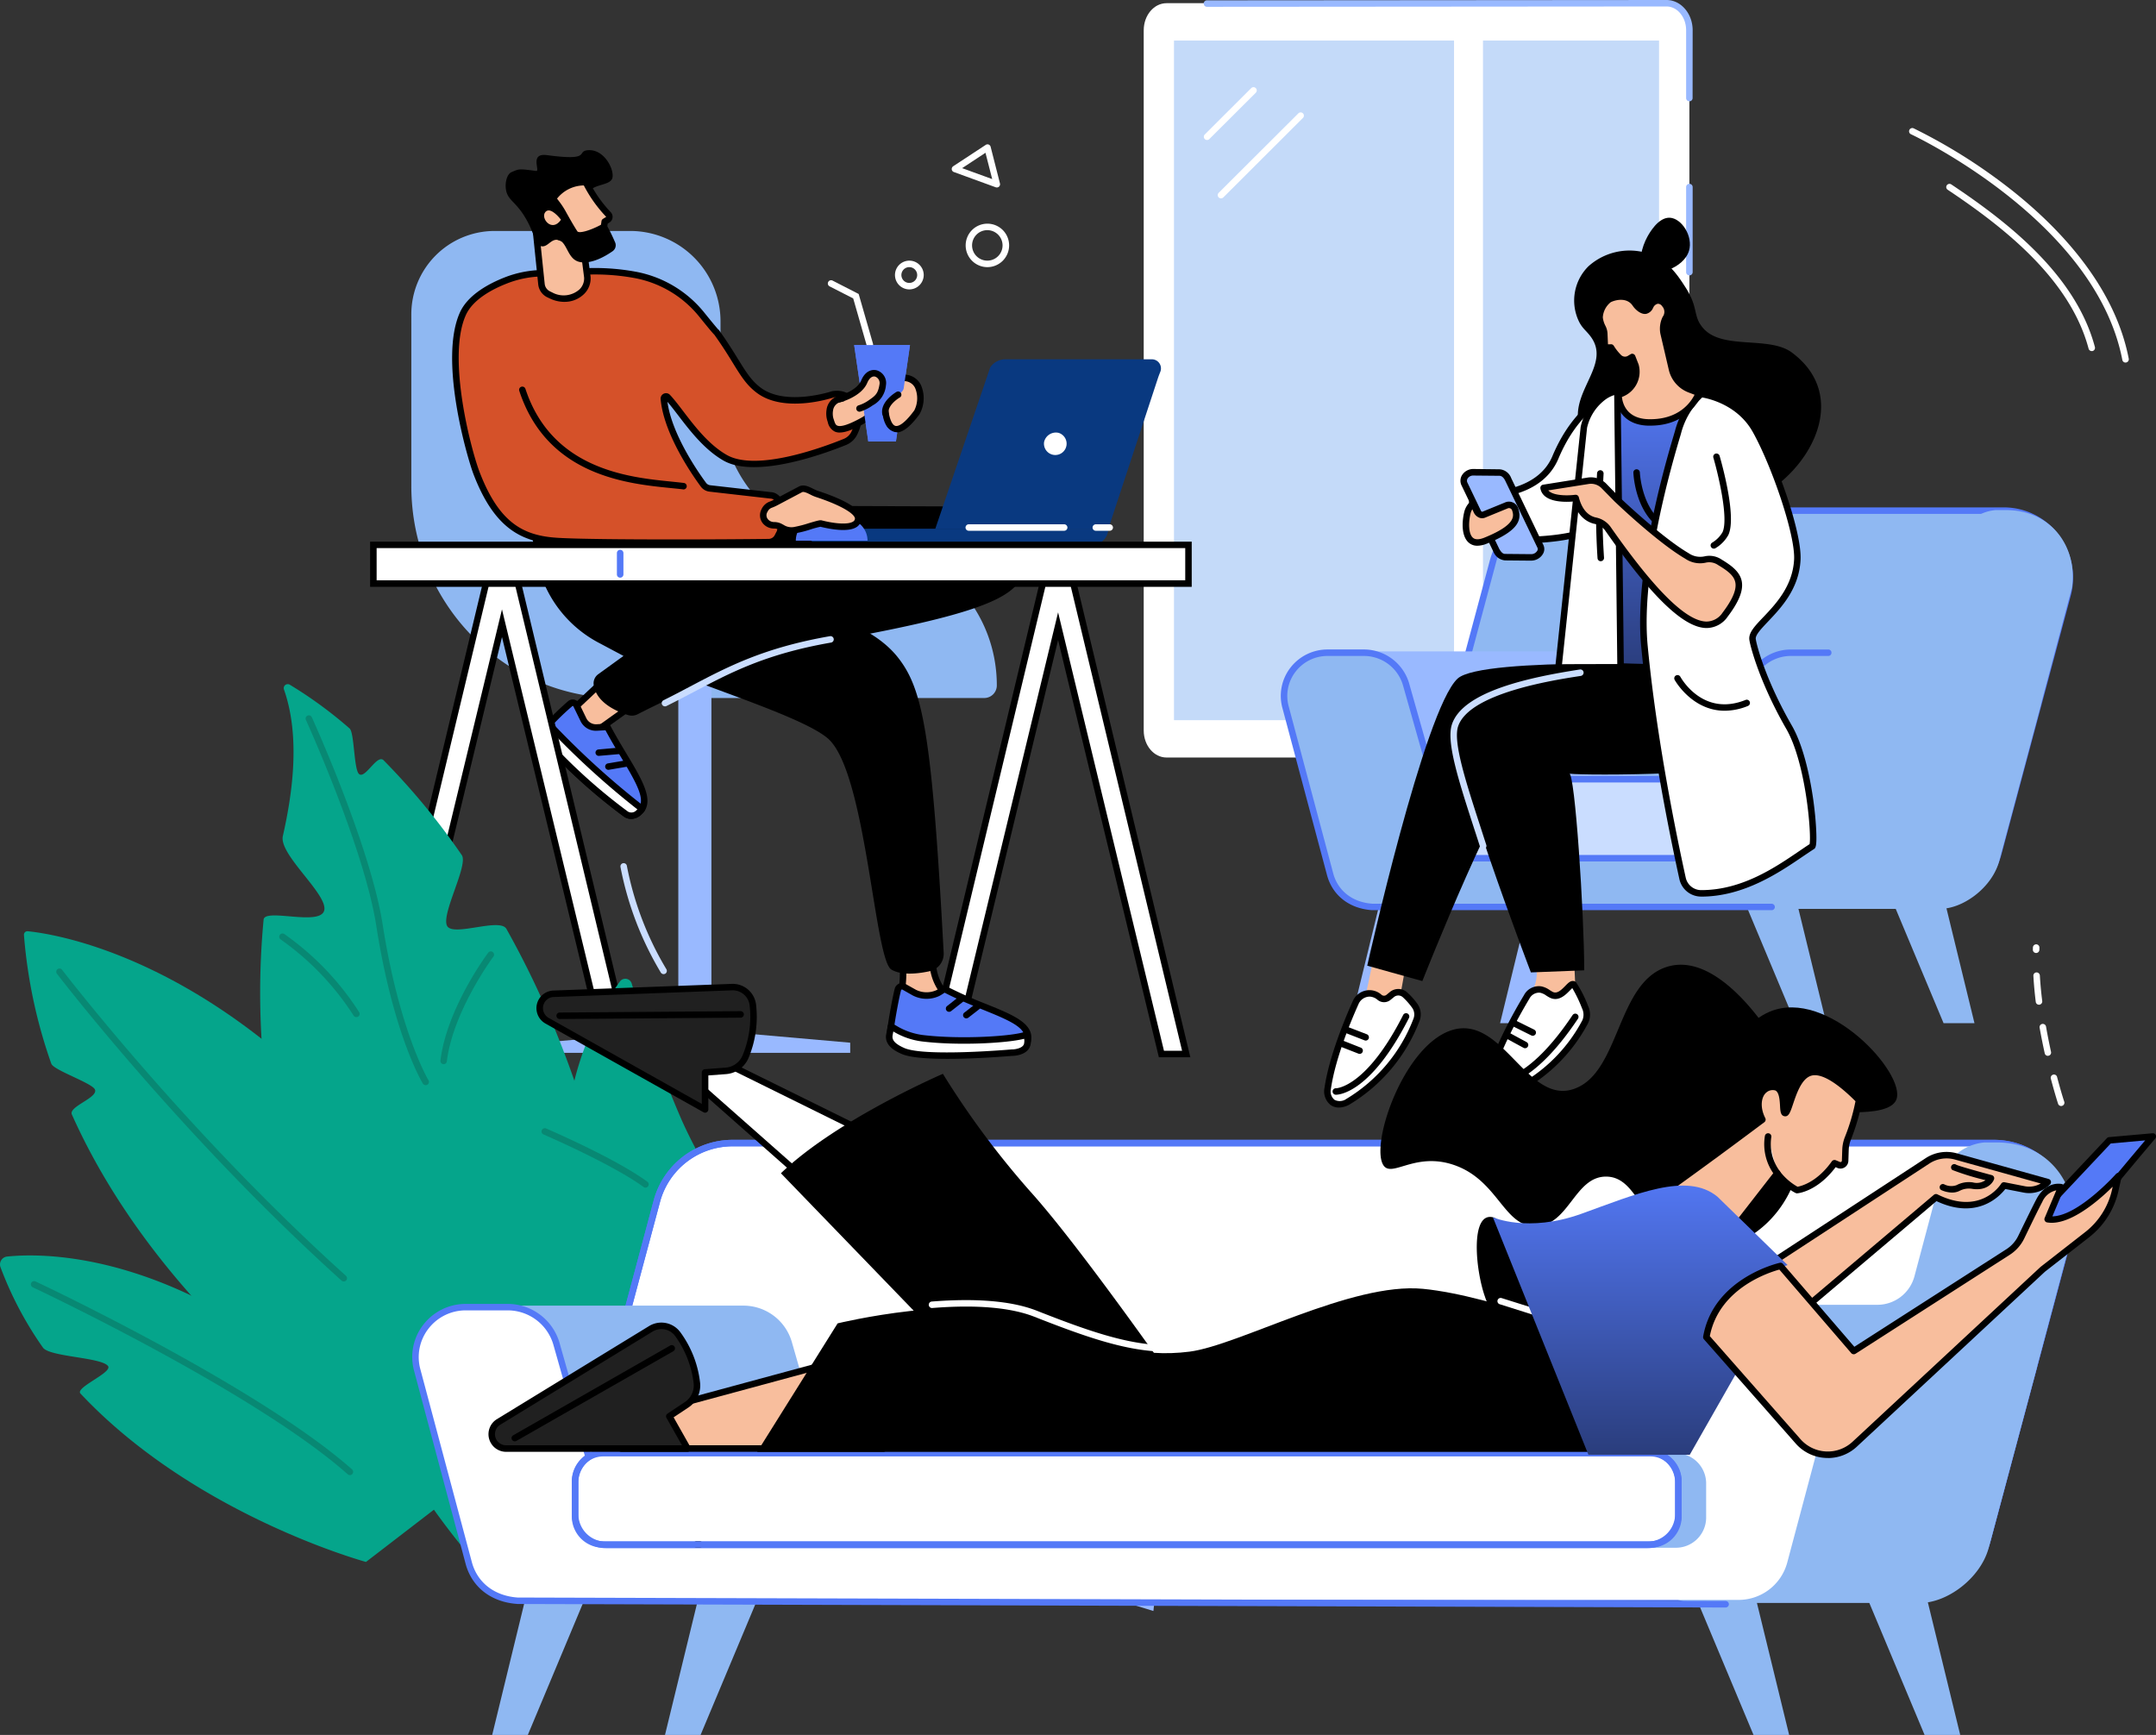 <svg xmlns="http://www.w3.org/2000/svg" xmlns:xlink="http://www.w3.org/1999/xlink" width="495.013" height="398.37" viewBox="0 0 495.013 398.37">
  <rect x="0" y="0" width="495.013" height="398.37" fill="#333333" stroke="none"/>
  <defs>
    <linearGradient id="linear-gradient" x1="0.5" x2="0.5" y2="1" gradientUnits="objectBoundingBox">
      <stop offset="0" stop-color="#5479f7"/>
      <stop offset="1" stop-color="#2a3d7c"/>
    </linearGradient>
  </defs>
  <g id="hiring" transform="translate(-133.541 -1891.729)">
    <path id="Path_72801" data-name="Path 72801" d="M369.147,165.5h-114.8c-2.89,0-5.235,2.782-5.235,6.216V332.507c0,3.434,2.345,6.2,5.235,6.2h114.8c2.9,0,5.249-2.768,5.249-6.2V171.72c0-3.434-2.345-6.216-5.249-6.216" transform="translate(147.025 1726.961)" fill="#fff"/>
    <path id="Path_72802" data-name="Path 72802" d="M364.57,188.552a.749.749,0,0,1-.75-.75V172.246c0-3.012-2.017-5.466-4.5-5.466l-105.515.08a.743.743,0,1,1,0-1.487l105.515-.08c3.3,0,6,3.11,6,6.953l-.014,15.556a.737.737,0,0,1-.736.75" transform="translate(156.851 1726.436)" fill="#99b9ff"/>
    <path id="Path_72803" data-name="Path 72803" d="M285.543,198.409a.746.746,0,0,1-.75-.736V178.137a.75.75,0,1,1,1.5,0v19.535a.746.746,0,0,1-.75.736" transform="translate(235.878 1756.553)" fill="#99b9ff"/>
    <path id="Path_72804" data-name="Path 72804" d="M315.4,324.015H251.1V167.961h64.3V324.015" transform="translate(151.985 1733.08)" fill="#c4daf9"/>
    <path id="Path_72805" data-name="Path 72805" d="M311.854,324.015H271.43V167.961h40.424V324.015" transform="translate(202.6 1733.08)" fill="#c4daf9"/>
    <path id="Path_72806" data-name="Path 72806" d="M253.806,183.159a.744.744,0,0,1-.517-1.267l10.663-10.649A.747.747,0,1,1,265,172.308L254.34,182.939a.747.747,0,0,1-.534.22" transform="translate(156.865 1740.719)" fill="#fff"/>
    <path id="Path_72807" data-name="Path 72807" d="M254.727,192.435a.809.809,0,0,1-.531-.22.75.75,0,0,1,0-1.051l18.3-18.254a.743.743,0,0,1,1.051,1.051l-18.282,18.254a.81.81,0,0,1-.534.22" transform="translate(159.149 1744.845)" fill="#fff"/>
    <path id="Path_72808" data-name="Path 72808" d="M271.923,201.5v18.352c0,17.94,14.2,32.488,31.713,32.488s31.727,14.547,31.727,32.5a2.891,2.891,0,0,1-2.89,2.89H248.489c-26.261,0-47.555-21.814-47.555-48.714V199.862a19.144,19.144,0,0,1,18.91-19.375h31.563A20.762,20.762,0,0,1,271.923,201.5" transform="translate(27.046 1764.276)" fill="#8fb8f2"/>
    <path id="Path_72809" data-name="Path 72809" d="M218.5,296.933H226.1v-88.4H218.5v88.4" transform="translate(70.78 1834.11)" fill="#99b9ff"/>
    <path id="Path_72810" data-name="Path 72810" d="M280.564,236l-33.678-2.96h-3.092L209.422,236v2.331h71.142V236" transform="translate(48.183 1895.152)" fill="#99b9ff"/>
    <path id="Path_72811" data-name="Path 72811" d="M218.969,210.3l-7.895,7.417,5.4,4.551,9.4-6.691-6.9-5.277" transform="translate(52.297 1838.518)" fill="#f8be9d"/>
    <path id="Path_72812" data-name="Path 72812" d="M212.73,218.223l4.321,3.64,8.1-5.78-5.6-4.283Zm4.279,5.33a.767.767,0,0,1-.478-.175l-5.4-4.555a.789.789,0,0,1-.276-.544.723.723,0,0,1,.248-.562l7.881-7.427a.738.738,0,0,1,.967-.042l6.9,5.263a.762.762,0,0,1,.3.611.771.771,0,0,1-.311.586l-9.4,6.708a.844.844,0,0,1-.436.136" transform="translate(51.762 1837.985)"/>
    <path id="Path_72813" data-name="Path 72813" d="M215.622,211.741a59.213,59.213,0,0,0-5.127,4.991,3.231,3.231,0,0,0,.028,4.321,128.455,128.455,0,0,0,17.888,16.034,2.3,2.3,0,0,0,2.834-.234c4.2-3.27-2.056-10.265-7.075-19.769l-2.426.136a3.224,3.224,0,0,1-3.068-1.8l-1.651-3.4a.909.909,0,0,0-1.4-.286" transform="translate(48.827 1841.564)" fill="#5479f7"/>
    <path id="Path_72814" data-name="Path 72814" d="M216.156,212.273h.014Zm.586.531a.1.1,0,0,0-.1.042,57.329,57.329,0,0,0-5.057,4.907,2.485,2.485,0,0,0,.028,3.326,125.585,125.585,0,0,0,17.765,15.94,1.539,1.539,0,0,0,1.937-.22c2.506-1.948.436-5.7-3.438-12.16-1.131-1.881-2.412-4.01-3.612-6.258l-1.951.108a3.927,3.927,0,0,1-3.776-2.209l-1.647-3.393a.151.151,0,0,0-.108-.084Zm13.417,25.933a2.849,2.849,0,0,1-1.651-.517,127.63,127.63,0,0,1-18.01-16.143,3.964,3.964,0,0,1-.028-5.305,60.944,60.944,0,0,1,5.194-5.057,1.657,1.657,0,0,1,2.565.517l1.647,3.4A2.452,2.452,0,0,0,222.236,217l2.9-.161.22.422c1.253,2.356,2.6,4.621,3.8,6.611,3.766,6.286,6.75,11.249,3.068,14.1a3.318,3.318,0,0,1-2.07.764" transform="translate(48.293 1841.031)"/>
    <path id="Path_72815" data-name="Path 72815" d="M210.754,212.93l-.258.3a3.231,3.231,0,0,0,.028,4.321,128.455,128.455,0,0,0,17.888,16.034,2.3,2.3,0,0,0,2.834-.234,6.511,6.511,0,0,0,.873-.953l-.489-.394A183.84,183.84,0,0,1,211.6,213.817l-.845-.887" transform="translate(48.827 1845.065)" fill="#fff"/>
    <path id="Path_72816" data-name="Path 72816" d="M211.329,214.586a2.489,2.489,0,0,0,.286,2.984,125.584,125.584,0,0,0,17.765,15.94,1.539,1.539,0,0,0,1.937-.22,1.632,1.632,0,0,0,.272-.258,187.184,187.184,0,0,1-20-18.174Zm18.83,20.641a2.849,2.849,0,0,1-1.651-.517,127.63,127.63,0,0,1-18.01-16.143,3.964,3.964,0,0,1-.028-5.305l.258-.3a.779.779,0,0,1,.544-.244.8.8,0,0,1,.562.23l.831.887a185.822,185.822,0,0,0,19.961,18.108l.489.394a.72.72,0,0,1,.136,1.023,6.174,6.174,0,0,1-1.023,1.1,3.318,3.318,0,0,1-2.07.764" transform="translate(48.293 1844.54)"/>
    <path id="Path_72817" data-name="Path 72817" d="M213.79,216.367a.738.738,0,0,1-.07-1.473l4.583-.412a.742.742,0,0,1,.8.684.732.732,0,0,1-.667.8l-4.583.4h-.066" transform="translate(57.218 1848.923)"/>
    <path id="Path_72818" data-name="Path 72818" d="M214.429,217.535a.743.743,0,0,1-.136-1.473l4.419-.75a.721.721,0,0,1,.859.6.741.741,0,0,1-.614.859l-4.4.75a.387.387,0,0,1-.126.014" transform="translate(58.799 1850.959)"/>
    <path id="Path_72819" data-name="Path 72819" d="M312.392,198.9a11.467,11.467,0,0,1,9.364,4.747,9.627,9.627,0,0,1,1.309,8.764c-1.7,5.563-3.843,9.448-35.747,15.64a200.151,200.151,0,0,0-53.471,18.512,2.907,2.907,0,0,1-2.237.22c-2.345-.709-7.295-2.712-7.919-6.939a2.583,2.583,0,0,1,1.061-2.454l5.783-4.188-5.483-2.918a27.738,27.738,0,0,1-13.441-15.5c-2-6-3-16.279-3-16.279l103.783.394" transform="translate(46.159 1809.14)"/>
    <path id="Path_72820" data-name="Path 72820" d="M288.184,312.22l-23.723-98.234-23.72,98.234h-5.686L261.12,203.488l6.684-.01L293.87,312.22h-5.686" transform="translate(112.016 1821.524)" fill="#fff"/>
    <path id="Path_72821" data-name="Path 72821" d="M289.453,312.019h4.16L267.9,204.759h-5.511l-25.713,107.26h4.16l24.306-100.674Zm6.056,1.487H288.28L265.143,217.7l-23.134,95.808h-7.228l26.425-110.23,7.864-.014,26.439,110.244" transform="translate(111.334 1820.989)"/>
    <path id="Path_72822" data-name="Path 72822" d="M233.9,229.135a26.363,26.363,0,0,1-.925,10.265l13.661-.15a11.269,11.269,0,0,1-5.672-8.356l-.37-2.688-6.694.928" transform="translate(106.842 1883.109)" fill="#f8be9d"/>
    <path id="Path_72823" data-name="Path 72823" d="M235.238,230.3a26.969,26.969,0,0,1-.75,8.862l10.363-.108a12.081,12.081,0,0,1-4.1-7.525l-.258-1.951Zm-1.731,10.363a.742.742,0,0,1-.712-.953,25.315,25.315,0,0,0,.886-9.968.747.747,0,0,1,.642-.817l6.708-.928a.712.712,0,0,1,.544.15.736.736,0,0,1,.286.492l.37,2.684a10.577,10.577,0,0,0,5.288,7.8.741.741,0,0,1,.37.831.759.759,0,0,1-.722.558l-13.651.15h-.01" transform="translate(106.312 1882.578)"/>
    <path id="Path_72824" data-name="Path 72824" d="M234.165,230.905c-.436,1.675-1.333,6.366-1.689,9.2a3.548,3.548,0,0,0,2.674,3.846c4.921,1.2,16.593.914,26.313,1.131a2.489,2.489,0,0,0,2.4-1.934c1.759-5.511-8.74-6.956-19.06-12.38a9.773,9.773,0,0,1-1.473.967,6.226,6.226,0,0,1-5.385-.094l-2.356-1.337a.972.972,0,0,0-1.421.6" transform="translate(105.528 1888.02)" fill="#5479f7"/>
    <path id="Path_72825" data-name="Path 72825" d="M234.7,231.437Zm.942.014a.218.218,0,0,0-.094.024.185.185,0,0,0-.126.15c-.447,1.679-1.333,6.394-1.675,9.1a2.8,2.8,0,0,0,2.126,3.04c3.56.873,11.113.942,18.422,1.009,2.562.028,5.221.042,7.717.108a1.778,1.778,0,0,0,1.675-1.431c.956-2.984-2.726-4.649-9.326-7.309-2.754-1.117-5.85-2.37-8.942-3.965a12.131,12.131,0,0,1-1.2.75,6.875,6.875,0,0,1-6.108-.112l-2.359-1.337A.572.572,0,0,0,235.638,231.451Zm26.393,14.914h-.052c-2.482-.066-5.141-.08-7.7-.108-7.731-.07-15.04-.136-18.774-1.051a4.258,4.258,0,0,1-3.232-4.663c.356-2.82,1.243-7.553,1.7-9.3a1.715,1.715,0,0,1,2.51-1.051l2.359,1.323a5.483,5.483,0,0,0,4.663.1,9.408,9.408,0,0,0,1.351-.887l.38-.328.45.23a97.98,97.98,0,0,0,9.228,4.132c6.492,2.618,11.605,4.691,10.185,9.134a3.248,3.248,0,0,1-3.068,2.468" transform="translate(104.997 1887.488)"/>
    <path id="Path_72826" data-name="Path 72826" d="M232.416,234.813a.479.479,0,0,0-.028.094c-.216,1.773,1.5,2.824,3.134,3.546,4.949,2.167,25.032.38,25.032.38s2.687.028,3.41-1.581a2.982,2.982,0,0,0,.178-.887,2.789,2.789,0,0,0-.084-.942l-.178-.708c-2.726,1.078-15.036,1.909-23.954.806a18.251,18.251,0,0,1-7.173-2.7s-.161.97-.339,1.993" transform="translate(105.329 1894.597)" fill="#fff"/>
    <path id="Path_72827" data-name="Path 72827" d="M233.67,235.459v.066c-.136,1.037.695,1.881,2.684,2.768,4.719,2.073,24.474.342,24.666.328.028,0,.052-.014.08,0,.6,0,2.29-.206,2.715-1.145a2.5,2.5,0,0,0,.108-.642,2.059,2.059,0,0,0-.042-.653c-3.9.995-15.05,1.647-23.517.6a16.772,16.772,0,0,1-6.516-2.279C233.792,234.788,233.736,235.117,233.67,235.459Zm12.7,5.33c-4.429,0-8.628-.258-10.617-1.131-1.065-.478-3.9-1.717-3.574-4.321a1.028,1.028,0,0,1,.028-.136c.178-1.009.353-1.979.353-1.979a.7.7,0,0,1,.4-.531.725.725,0,0,1,.667,0c.244.108.531.272.845.45a15.612,15.612,0,0,0,6.07,2.167c8.806,1.075,20.942.286,23.6-.764a.756.756,0,0,1,.614.028.73.73,0,0,1,.38.478l.178.723a3.892,3.892,0,0,1,.112,1.183,3.545,3.545,0,0,1-.248,1.12c-.859,1.934-3.668,2.031-4.063,2.031-.722.052-7.989.681-14.739.681" transform="translate(104.798 1894.073)"/>
    <path id="Path_72828" data-name="Path 72828" d="M236.837,234.552a.736.736,0,0,1-.586-.286.75.75,0,0,1,.136-1.047l2.89-2.279a.747.747,0,1,1,.925,1.173l-2.9,2.279a.741.741,0,0,1-.461.16" transform="translate(114.611 1889.51)"/>
    <path id="Path_72829" data-name="Path 72829" d="M237.971,234.752a.741.741,0,0,1-.586-.286.727.727,0,0,1,.14-1.037l2.534-1.976a.735.735,0,0,1,1.037.136.725.725,0,0,1-.122,1.037l-2.537,1.976a.826.826,0,0,1-.464.15" transform="translate(117.428 1890.811)"/>
    <path id="Path_72830" data-name="Path 72830" d="M271.248,211.99s11.179,2.373,17.085,9.8c5.794,7.281,7.881,17.549,10.565,67.858a4.1,4.1,0,0,1-3.162,4.255c-2.74.6-6.53,1.023-8.848-.37-3.941-2.373-5.783-45.7-14.656-53.132s-52.588-18.268-59.827-27.744,10.527-9.462,10.527-9.462l48.316,8.8" transform="translate(51.307 1820.822)"/>
    <path id="Path_72831" data-name="Path 72831" d="M218.15,223.267a.74.74,0,0,1-.328-1.407c2.1-1.033,4.133-2.112,6.094-3.148,8.7-4.579,16.907-8.9,32.125-11.56a.746.746,0,0,1,.258,1.469c-15,2.607-23.1,6.886-31.671,11.413-1.979,1.037-4.024,2.112-6.15,3.162a.663.663,0,0,1-.328.07" transform="translate(68.072 1830.651)" fill="#caddff"/>
    <path id="Path_72832" data-name="Path 72832" d="M292.622,203.8H230.614a3.73,3.73,0,0,1-3.735-3.724h69.463a3.718,3.718,0,0,1-3.721,3.724" transform="translate(91.656 1813.05)" fill="#093980"/>
    <path id="Path_72833" data-name="Path 72833" d="M275.135,227.9H235.4l12.624-37.1a4.168,4.168,0,0,1,3.49-1.867H285.1a2.093,2.093,0,0,1,2.017,2.782c-.206.517-.408,1.033-.586,1.567l-11.4,34.617" transform="translate(112.863 1785.298)" fill="#093980"/>
    <path id="Path_72834" data-name="Path 72834" d="M242.664,195.937a2.6,2.6,0,1,0,3.326-2.1,2.781,2.781,0,0,0-3.326,2.1" transform="translate(130.598 1797.282)" fill="#fff"/>
    <path id="Path_72835" data-name="Path 72835" d="M260.036,201.272h-21.9a.743.743,0,0,1-.747-.736.755.755,0,0,1,.747-.75h21.9a.758.758,0,0,1,.75.75.746.746,0,0,1-.75.736" transform="translate(117.834 1812.33)" fill="#fff"/>
    <path id="Path_72836" data-name="Path 72836" d="M249.687,201.272H246.5a.746.746,0,0,1-.75-.736.758.758,0,0,1,.75-.75h3.19a.758.758,0,0,1,.75.75.746.746,0,0,1-.75.736" transform="translate(138.64 1812.33)" fill="#fff"/>
    <path id="Path_72837" data-name="Path 72837" d="M236.352,187.992h6.53l-3.229,22.156h-6.342l-3.246-22.156h6.286" transform="translate(99.592 1782.963)" fill="#5479f7"/>
    <path id="Path_72838" data-name="Path 72838" d="M205.559,192.888c1.731-3.818,6.352-6.272,9.954-7.679a23.822,23.822,0,0,1,7.769-1.6l9.41-.367a50.118,50.118,0,0,1,12.324.723,25.521,25.521,0,0,1,15.392,9.176c1.759,2.153,3.3,4.035,3.42,4.077,5.1,7.131,6.122,10.687,9.79,13.347,6.15,4.447,16.907.831,16.907.831,3.571-.544,4.879,2.129,5.536,3.616.775,1.784.014,3.951-.67,5.344a4.013,4.013,0,0,1-2.126,1.962c-4.607,1.881-20.285,7.731-27.486,3.654-5.986-3.382-10.007-10.457-13.225-13.933a.494.494,0,0,0-.859.38c.681,7.815,7.117,17.085,9.078,19.745a2.15,2.15,0,0,0,1.473.845l14.195,1.609a1.672,1.672,0,0,1,.614.2,3.286,3.286,0,0,1,1.675,2.5c.23,1.665.08,4.785-.422,5.794l-.492.956a2.329,2.329,0,0,1-2.045,1.281c-7.539.122-39.4.286-48.442-.258-8.426-.492-14.15-3.86-18.649-15.612-1.787-4.663-7.759-26.421-3.124-36.592" transform="translate(34.266 1770.869)" fill="#d55129"/>
    <path id="Path_72839" data-name="Path 72839" d="M206.779,193.72c-4.4,9.692,1.173,30.892,3.138,36.034,4.593,11.982,10.293,14.67,18,15.134,9.218.544,41.5.353,48.386.244a1.586,1.586,0,0,0,1.393-.873l.489-.953a13.887,13.887,0,0,0,.356-5.358,2.556,2.556,0,0,0-1.281-1.923.784.784,0,0,0-.328-.122l-14.219-1.623a2.867,2.867,0,0,1-1.989-1.145c-1.993-2.7-8.537-12.122-9.232-20.111a1.248,1.248,0,0,1,2.154-.956c.956,1.023,1.979,2.359,3.054,3.776,2.618,3.424,5.864,7.679,10,10.024,6.9,3.9,22.275-1.843,26.83-3.7a3.346,3.346,0,0,0,1.745-1.609c.53-1.089,1.337-3.148.656-4.719-.834-1.881-1.979-3.57-4.691-3.19-1.009.328-11.3,3.532-17.507-.939-2.44-1.773-3.735-3.86-5.686-7.022-1.061-1.731-2.384-3.871-4.227-6.447-.353-.328-1.145-1.27-3.434-4.1a24.873,24.873,0,0,0-14.956-8.918,50.1,50.1,0,0,0-12.136-.709l-9.434.367a23.341,23.341,0,0,0-7.539,1.557C212.862,187.777,208.416,190.132,206.779,193.72ZM254.3,246.741c-10.513,0-21.636-.08-26.477-.366-8.059-.478-14.425-3.41-19.294-16.09-1.417-3.707-8.042-26.327-3.106-37.178,1.839-4.035,6.652-6.614,10.363-8.059a24.7,24.7,0,0,1,8.014-1.647l9.41-.37a51.578,51.578,0,0,1,12.474.736,26.342,26.342,0,0,1,15.856,9.434c2.276,2.824,3,3.654,3.218,3.885l.08.028.15.206c1.881,2.646,3.232,4.827,4.324,6.6,1.853,3,3.092,4.988,5.288,6.583,5.766,4.174,16.115.764,16.226.722l.136-.028c4.251-.639,5.752,2.768,6.324,4.052.887,2.017.108,4.363-.681,5.972a4.881,4.881,0,0,1-2.51,2.332c-4.715,1.92-20.669,7.839-28.139,3.612-4.391-2.5-7.745-6.886-10.446-10.418-.859-1.117-1.689-2.209-2.454-3.092.995,7.441,6.995,16.073,8.862,18.6a1.4,1.4,0,0,0,.97.558l14.177,1.609a2.387,2.387,0,0,1,.887.286,4.035,4.035,0,0,1,2.059,3.054c.23,1.647.136,4.977-.506,6.23l-.475.953a3.065,3.065,0,0,1-2.7,1.679c-3.3.056-12.4.122-22.031.122" transform="translate(33.728 1770.337)"/>
    <path id="Path_72840" data-name="Path 72840" d="M226.227,204.471h16.467a5.068,5.068,0,0,0-5.071-5.057h-6.338a5.056,5.056,0,0,0-5.057,5.057" transform="translate(90.032 1811.406)" fill="#5479f7"/>
    <path id="Path_72841" data-name="Path 72841" d="M224.436,202.342a2.439,2.439,0,0,1,1.375-1.229,12.962,12.962,0,0,0,1.267-.572l5.605-2.974c1.051-.5,2.548.684,3.64,1.037,3.284,1.079,10.087,3.616,9.529,6-.6,2.576-6.447,1.351-8.534.831-.478-.108-4.771,1.445-6.136,1.543a4.388,4.388,0,0,1-3.232-.82,2.918,2.918,0,0,0-1.389-.311,2.569,2.569,0,0,1-1.989-.942l-.014-.014a2.136,2.136,0,0,1-.234-2.332l.112-.216" transform="translate(84.692 1806.503)" fill="#f8be9d"/>
    <path id="Path_72842" data-name="Path 72842" d="M225.631,203.207l-.122.22a1.415,1.415,0,0,0,.164,1.525,1.818,1.818,0,0,0,1.431.67,3.791,3.791,0,0,1,1.731.408c.15.08.286.164.436.23a3.293,3.293,0,0,0,2.387.506,27.114,27.114,0,0,0,3.393-.873c2.073-.614,2.59-.75,2.974-.656,3.368.848,6.108.956,7.183.3a.865.865,0,0,0,.45-.572c.234-.967-2.506-2.984-9.04-5.127a8.323,8.323,0,0,1-1.169-.517c-.67-.342-1.515-.75-1.909-.558l-5.591,2.96a10.7,10.7,0,0,1-1.351.611A1.694,1.694,0,0,0,225.631,203.207Zm5.466,5.061a4.431,4.431,0,0,1-2.576-.712c-.122-.066-.244-.136-.38-.2a2.134,2.134,0,0,0-1.051-.244,3.311,3.311,0,0,1-2.576-1.2,2.943,2.943,0,0,1-.328-3.162l.108-.22a3.317,3.317,0,0,1,1.8-1.6,8.333,8.333,0,0,0,1.159-.531l5.6-2.96c1.092-.531,2.293.07,3.26.558a8.615,8.615,0,0,0,.967.436c7.172,2.345,10.555,4.649,10.02,6.872a2.418,2.418,0,0,1-1.117,1.511c-1.951,1.187-5.972.45-8.234-.108a21.391,21.391,0,0,0-2.279.614,23.9,23.9,0,0,1-3.693.914,6.032,6.032,0,0,1-.684.028" transform="translate(84.164 1805.977)"/>
    <path id="Path_72843" data-name="Path 72843" d="M245.337,190.983c-2.482.028-3.354-1.647-4.921-1.009-1.365.558-5.33,4.907-9.528,5.794a3.027,3.027,0,0,0-2.387,2.579,5.267,5.267,0,0,0,.122,2.167c.6,1.689.778,4.049,7.811.066a45.983,45.983,0,0,1,4.719-2.956s.436,10.673,7.347,1.239c1.243-1.7,1.665-7.933-3.162-7.881" transform="translate(95.557 1787.538)" fill="#f8be9d"/>
    <path id="Path_72844" data-name="Path 72844" d="M241.656,191.107a1.02,1.02,0,0,0-.422.094,12.469,12.469,0,0,0-1.839,1.337c-1.909,1.529-4.785,3.86-7.825,4.485a2.3,2.3,0,0,0-1.787,1.951,4.227,4.227,0,0,0,.08,1.825c.042.122.084.234.122.356.22.709.384,1.159.806,1.309.614.244,2.1.094,5.766-1.979a49.549,49.549,0,0,1,4.757-2.97.731.731,0,0,1,1.106.614c.056,1.281.531,4.035,1.651,4.377.436.136,1.717.052,4.363-3.546a6.1,6.1,0,0,0,.175-5.18,2.783,2.783,0,0,0-2.74-1.529,6.146,6.146,0,0,1-3.026-.764A3.234,3.234,0,0,0,241.656,191.107Zm-10.349,12.938a2.89,2.89,0,0,1-1.061-.192,3.107,3.107,0,0,1-1.679-2.234c-.042-.122-.08-.22-.108-.328a5.577,5.577,0,0,1-.164-2.5,3.786,3.786,0,0,1,2.974-3.232c2.684-.558,5.4-2.74,7.2-4.185a11.279,11.279,0,0,1,2.2-1.553,3.2,3.2,0,0,1,2.81.314,5.008,5.008,0,0,0,2.384.625,4.236,4.236,0,0,1,4.077,2.332,7.532,7.532,0,0,1-.3,6.736c-2.384,3.26-4.349,4.593-6,4.1-1.745-.534-2.359-3.016-2.579-4.555a35.846,35.846,0,0,0-3.626,2.318.333.333,0,0,1-.094.056c-2.726,1.553-4.663,2.29-6.028,2.29" transform="translate(95.024 1787.006)"/>
    <path id="Path_72845" data-name="Path 72845" d="M245.776,214.34a.186.186,0,0,1-.094-.014c-.848-.108-1.815-.2-2.946-.314-9.87-.995-28.278-2.834-34.672-22.317a.73.73,0,0,1,.464-.928.753.753,0,0,1,.953.478c6.1,18.554,23.86,20.327,33.405,21.284,1.145.122,2.126.216,2.984.325a.757.757,0,0,1,.642.848.749.749,0,0,1-.736.639" transform="translate(44.7 1789.772)"/>
    <path id="Path_72846" data-name="Path 72846" d="M237.987,199.272a.756.756,0,0,1-.723-.548l-3.1-10.809-5.441-2.782a.745.745,0,0,1,.684-1.323l6.01,3.082,3.288,11.424a.742.742,0,0,1-.52.914.525.525,0,0,1-.2.042" transform="translate(95.273 1772.339)" fill="#fff"/>
    <path id="Path_72847" data-name="Path 72847" d="M242.882,187.992,241.423,198c0,.028-.014.042-.024.07-.192.642-.956,1.145-1.421,1.609-.614.6-1.225,1.215-1.811,1.839a6.614,6.614,0,0,0-1.407,2.1,1.84,1.84,0,0,0-.024,1.539,1.773,1.773,0,0,0,.394.873,3.5,3.5,0,0,0,2.82,2.045l-.3,2.073h-6.342l-3.246-22.156h12.816" transform="translate(99.592 1782.963)" fill="#5479f7"/>
    <path id="Path_72848" data-name="Path 72848" d="M229.059,195.835s4.607-1.173,5.832-4.066c1.449-3.434,4.611-1.675,4.241.712a5.1,5.1,0,0,1-2.726,4.143c-1.459,1.009-2.045.956-2.045.956l-5.3-1.745" transform="translate(97.085 1787.584)" fill="#f8be9d"/>
    <path id="Path_72849" data-name="Path 72849" d="M234.337,199.216a.749.749,0,0,1-.192-1.473,8.26,8.26,0,0,0,2.373-1.2c1.417-.995,2.073-1.445,2.412-3.64a1.568,1.568,0,0,0-.995-1.745c-.681-.189-1.361.342-1.825,1.431-1.351,3.2-6.136,4.461-6.342,4.5a.74.74,0,0,1-.367-1.435c.042-.014,4.279-1.131,5.33-3.64.914-2.181,2.468-2.6,3.612-2.29a3.029,3.029,0,0,1,2.059,3.41,5.749,5.749,0,0,1-3.04,4.621,9.885,9.885,0,0,1-2.834,1.431.911.911,0,0,1-.192.028" transform="translate(96.55 1787.051)"/>
    <path id="Path_72850" data-name="Path 72850" d="M232.684,196.913a.744.744,0,0,1-.723-.6c-.572-2.932,3.1-5.071,3.26-5.169a.742.742,0,0,1,1.009.272.732.732,0,0,1-.272,1.023c-.806.464-2.838,2.017-2.537,3.588a.756.756,0,0,1-.586.873.548.548,0,0,1-.15.014" transform="translate(104.161 1790.568)"/>
    <path id="Path_72851" data-name="Path 72851" d="M210.43,192.981l-1.309-12.61L220.014,184l.956,7.375a4.23,4.23,0,0,1-1.284,3.34,6.184,6.184,0,0,1-7.1.862l-.545-.262a2.911,2.911,0,0,1-1.609-2.332" transform="translate(47.434 1763.984)" fill="#f8be9d"/>
    <path id="Path_72852" data-name="Path 72852" d="M211.695,193.427a2.183,2.183,0,0,0,1.215,1.745l.531.258a5.47,5.47,0,0,0,6.244-.709A3.521,3.521,0,0,0,220.749,192l-.887-6.914-9.354-3.106Zm4.5,4.157a7.728,7.728,0,0,1-3.406-.817l-.548-.258a3.723,3.723,0,0,1-2.031-2.932l-1.295-12.6a.769.769,0,0,1,.272-.656.734.734,0,0,1,.708-.122l10.883,3.612a.734.734,0,0,1,.5.614l.956,7.389a5.011,5.011,0,0,1-1.515,3.982,6.355,6.355,0,0,1-4.527,1.784" transform="translate(46.905 1763.459)"/>
    <path id="Path_72853" data-name="Path 72853" d="M225.97,175.189c-2.726.258,1.092,2.52-9.34,1.131-4.143-.558-1.431,3.776-2.506,3.626-3.982-.517-3.846-.5-5.633.272-1.183.506-1.647,2.9-1.159,4.569.642,2.181,2.579,2.482,4.921,6.967,1.651,3.134,1.679,5.194,3.082,5.48,1.421.286,2.143-1.661,3.724-1.473,2.031.248,2.153,3.7,4.279,4.8,1.323.708,4.185.7,8.331-2.167a1.671,1.671,0,0,0,.586-2.084c-.422-.97-.967-2.171-1.581-3.288-2.932-5.288-5.127-6.258-4.621-7.811.775-2.4,5.18-1.759,5.6-3.7.436-2.017-1.962-6.666-5.686-6.324" transform="translate(42.5 1751.034)"/>
    <path id="Path_72854" data-name="Path 72854" d="M210.254,181.04l.981,1.323a18.474,18.474,0,0,1,1.267,1.965c.712,1.281,1.937,3.462,2.715,4.649,1.145,1.717,6.733-1.445,6.733-1.445l.178-1.2.656-.394a.811.811,0,0,0,.2-1.243,28.716,28.716,0,0,1-5.152-7.4,8.778,8.778,0,0,0-7.581,3.749" transform="translate(50.255 1756.278)" fill="#f8be9d"/>
    <path id="Path_72855" data-name="Path 72855" d="M211.719,181.584l.653.873a18.6,18.6,0,0,1,1.323,2.045c.667,1.215,1.909,3.424,2.684,4.583.37.572,2.96-.164,5.427-1.5l.122-.845a.737.737,0,0,1,.356-.517l.653-.4a.172.172,0,0,0,.042-.028c.014-.038,0-.066-.014-.066a31.175,31.175,0,0,1-5.1-7.172A7.974,7.974,0,0,0,211.719,181.584Zm5.3,9.162a2.1,2.1,0,0,1-1.881-.831c-.8-1.215-2.073-3.462-2.754-4.7a15.392,15.392,0,0,0-1.215-1.867l-.981-1.323a.733.733,0,0,1-.014-.873,9.482,9.482,0,0,1,8.261-4.063.763.763,0,0,1,.614.45,28.875,28.875,0,0,0,5.019,7.186,1.556,1.556,0,0,1,.2,1.811,1.527,1.527,0,0,1-.572.572l-.342.206-.136.859a.765.765,0,0,1-.366.53c-1.037.586-3.818,2.045-5.836,2.045" transform="translate(49.719 1755.749)"/>
    <path id="Path_72856" data-name="Path 72856" d="M213.554,181.279s-2.37-3.19-3.585-1.787,1.487,4.827,3.585,1.787" transform="translate(48.794 1760.908)" fill="#f8be9d"/>
    <path id="Path_72857" data-name="Path 72857" d="M251.616,312.042,227.879,213.8l-23.72,98.244h-5.686L224.538,203.3l6.694-.014L257.3,312.042h-5.686" transform="translate(20.917 1821.047)" fill="#fff"/>
    <path id="Path_72858" data-name="Path 72858" d="M252.875,311.827h4.16l-25.716-107.27-5.522.014L200.084,311.827h4.16l24.306-100.684Zm6.042,1.487H251.7L228.551,217.5l-23.134,95.819H198.2l26.421-110.23,7.867-.014,26.425,110.244" transform="translate(20.245 1820.511)"/>
    <path id="Path_72859" data-name="Path 72859" d="M198.438,210.027H385.59v-8.89H198.438v8.89" transform="translate(20.83 1815.697)" fill="#fff"/>
    <path id="Path_72860" data-name="Path 72860" d="M199.72,209.8H385.375v-7.389H199.72Zm187.142,1.5H198.223V200.926H386.862V211.3" transform="translate(20.295 1815.172)"/>
    <path id="Path_72861" data-name="Path 72861" d="M215.207,207.879a.746.746,0,0,1-.75-.736v-4.949a.751.751,0,0,1,1.5,0v4.949a.746.746,0,0,1-.75.736" transform="translate(60.722 1816.494)" fill="#5479f7"/>
    <path id="Path_72863" data-name="Path 72863" d="M261.782,264.226s-13.961-12.366-47.024-7.947c-.653.08.122,2.712-.544,2.806-.6.1-3.588-2.181-4.185-2.07-.928.15-1.871.311-2.81.489a1.147,1.147,0,0,0-.656,1.881,71.1,71.1,0,0,0,8.576,8.237c.806.653,5.536-1.051,6.436-.384.928.708-1.976,3.79-.939,4.5a71.767,71.767,0,0,0,44.525,12.8l-3.379-20.313" transform="translate(40.352 1950.64)" fill="#99b9ff"/>
    <g id="Group_20527" data-name="Group 20527">
      <path id="Path_72864" data-name="Path 72864" d="M236.491,276s-6.886-30.348,11.493-55.858a1.528,1.528,0,0,1,2.7.436,286.087,286.087,0,0,0,11.577,31.577c11.246,24.882,25.821,33.035,25.591,62.35-.206,25.7-23.737,50.239-33.43,37.793-1.365-1.745-17.93-76.3-17.93-76.3" transform="translate(27.884 1896.961)" fill="#05a58b"/>
      <path id="Path_72865" data-name="Path 72865" d="M263.742,400.732s-55.761-61.792-47.733-146.525c.248-2.726,12.938,1.553,13.909-2.1s-10.457-12.816-9.49-17.1c2.209-9.734,4.063-22.8.258-33.65a.921.921,0,0,1,1.337-1.1,98.2,98.2,0,0,1,13.731,10.048c1.1.953.967,9.354,2.153,10.443,1.4,1.295,4.157-4.663,5.658-3.134a159.9,159.9,0,0,1,17.94,21.758c1.6,2.3-4.907,13.8-3.326,16.335,1.515,2.426,12.094-2.017,13.581.625,17.479,31.116,31.793,75.9,32.013,144.752l-40.03-.353" transform="translate(-21.945 1848.692)" fill="#05a58b"/>
      <path id="Path_72866" data-name="Path 72866" d="M245.779,287.113a.759.759,0,0,1-.639-.356c-.272-.45-6.816-11.438-10.7-36.264-2.778-17.807-16.031-46.969-16.167-47.269a.747.747,0,0,1,1.361-.614c.136.3,13.473,29.639,16.279,47.649,3.832,24.5,10.446,35.611,10.513,35.723a.746.746,0,0,1-.244,1.023.706.706,0,0,1-.4.108" transform="translate(-14.509 1853.786)" fill="#088873"/>
      <path id="Path_72867" data-name="Path 72867" d="M227.819,243.609c-.028,0-.066-.014-.094-.014a.737.737,0,0,1-.642-.817c1.431-11.877,10.565-24.243,10.963-24.76a.731.731,0,0,1,1.037-.164.748.748,0,0,1,.164,1.051c-.1.122-9.3,12.568-10.691,24.048a.749.749,0,0,1-.736.656" transform="translate(7.584 1892.476)" fill="#088873"/>
      <path id="Path_72868" data-name="Path 72868" d="M234.179,235.723a.732.732,0,0,1-.628-.339A63.062,63.062,0,0,0,216.808,217.9a.75.75,0,0,1,.82-1.256,63.986,63.986,0,0,1,17.179,17.93.732.732,0,0,1-.628,1.145" transform="translate(-18.817 1889.549)" fill="#088873"/>
      <path id="Path_72869" data-name="Path 72869" d="M292.091,344.545s-57.055-31.618-81.407-86.084c-.817-1.829,6.042-3.832,5.305-5.714-.586-1.487-9.476-4.433-10.024-5.944a116.127,116.127,0,0,1-6.283-29.559.8.8,0,0,1,.873-.859c8.548.845,73.39,10.635,119.744,116.254l-28.208,11.905" transform="translate(-60.643 1889.174)" fill="#05a58b"/>
      <path id="Path_72870" data-name="Path 72870" d="M267.819,290.695a.737.737,0,0,1-.506-.192c-36.7-33.06-65.073-70.106-65.359-70.472a.756.756,0,0,1,.15-1.051.741.741,0,0,1,1.037.15c.286.366,28.575,37.3,65.181,70.27a.751.751,0,0,1,.056,1.051.768.768,0,0,1-.558.244" transform="translate(-55.348 1895.277)" fill="#088873"/>
      <path id="Path_72871" data-name="Path 72871" d="M282.134,308.087s-39.28-10.677-65.554-38.665c-1.319-1.4,7.556-4.869,6.3-6.352-1.661-1.993-13.431-2.059-14.928-4.213a81.5,81.5,0,0,1-9.734-18.45,1.82,1.82,0,0,1,1.511-2.44c10.118-1.065,52.71-1.5,99.229,57.181l-16.823,12.938" transform="translate(-64.563 1942.29)" fill="#05a58b"/>
      <path id="Path_72872" data-name="Path 72872" d="M273.381,283.948a.734.734,0,0,1-.492-.192c-21.4-18.991-71.823-42.7-72.325-42.944a.741.741,0,1,1,.639-1.337c.506.23,51.115,24.038,72.685,43.164a.751.751,0,0,1,.052,1.051.716.716,0,0,1-.558.258" transform="translate(-59.506 1946.496)" fill="#088873"/>
    </g>
    <path id="Path_72873" data-name="Path 72873" d="M224.6,247.558a.774.774,0,0,1-.639-.37,74.37,74.37,0,0,1-9.26-24.254.745.745,0,0,1,1.473-.23,72.7,72.7,0,0,0,9.068,23.723.753.753,0,0,1-.244,1.023.862.862,0,0,1-.4.108" transform="translate(61.298 1867.849)" fill="#caddff"/>
    <path id="Path_72874" data-name="Path 72874" d="M233.363,253.165a.774.774,0,0,1-.436-.15c-7.145-5.235-22.823-12-22.973-12.066a.746.746,0,0,1-.394-.981.756.756,0,0,1,.981-.4c.653.286,15.992,6.9,23.273,12.244a.741.741,0,0,1,.15,1.037.719.719,0,0,1-.6.314" transform="translate(48.374 1911.27)" fill="#088873"/>
    <path id="Path_72875" data-name="Path 72875" d="M218.7,280.428,234.217,303.1s31.252,7.445,92.848,26.463c4.307-36.2-16.373-64.65-16.373-64.65l-43.929-17.043s-22.973,9.3-23.846,9.654-24.216,22.9-24.216,22.9" transform="translate(71.295 1932.078)" fill="#99b9ff"/>
    <path id="Path_72876" data-name="Path 72876" d="M300.767,253.586h7.092l-7.172-29.406h-12.23l12.31,29.406" transform="translate(245.002 1873.081)" fill="#8fb8f2"/>
    <path id="Path_72877" data-name="Path 72877" d="M310.513,253.586h7.092l-7.172-29.406H298.2l12.31,29.406" transform="translate(269.272 1873.081)" fill="#8fb8f2"/>
    <path id="Path_72878" data-name="Path 72878" d="M279.644,253.586h-7.089l7.169-29.406h12.23l-12.31,29.406" transform="translate(205.402 1873.081)" fill="#99b9ff"/>
    <path id="Path_72879" data-name="Path 72879" d="M269.786,253.586h-7.075l7.172-29.406h12.23l-12.328,29.406" transform="translate(180.887 1873.081)" fill="#99b9ff"/>
    <path id="Path_72880" data-name="Path 72880" d="M282.972,289.32H384.721a15.557,15.557,0,0,0,15.05-11.549l15.9-59.349a15.338,15.338,0,0,0-14.712-19.535H298.867a15.554,15.554,0,0,0-15.05,11.546l-15.9,59.363a15.543,15.543,0,0,0,15.054,19.525" transform="translate(192.531 1810.094)" fill="#8fb8f2"/>
    <path id="Path_72881" data-name="Path 72881" d="M385.252,290.606H378.3a.743.743,0,1,1,0-1.487h6.953a14.838,14.838,0,0,0,14.328-11l15.912-59.363a14.873,14.873,0,0,0-2.548-12.994,14.349,14.349,0,0,0-11.455-5.6H299.4a14.838,14.838,0,0,0-14.328,11l-15.9,59.363a14.806,14.806,0,0,0,14.331,18.6h23.109a.743.743,0,0,1,0,1.487H283.5a16.3,16.3,0,0,1-15.776-20.477l15.9-59.349A16.329,16.329,0,0,1,299.4,198.672H401.488a15.824,15.824,0,0,1,12.638,6.174,16.312,16.312,0,0,1,2.8,14.3l-15.9,59.349a16.329,16.329,0,0,1-15.773,12.108" transform="translate(192 1809.559)" fill="#5479f7"/>
    <path id="Path_72882" data-name="Path 72882" d="M333.644,266.6H278.672a10,10,0,0,1-9.692-7.431l-10.24-38.435a10.021,10.021,0,0,1,9.693-12.586H323.4a10.039,10.039,0,0,1,9.7,7.445l9.937,34.617c1.693,6.356-2.806,16.39-9.392,16.39" transform="translate(170.148 1833.157)" fill="#99b9ff"/>
    <path id="Path_72883" data-name="Path 72883" d="M286.161,277.807,297,238.678a10.128,10.128,0,0,1,9.71-7.539h25.235a7.644,7.644,0,0,0,7.389-5.686l5.127-19.183a10.018,10.018,0,0,1,8.782-7.417h2.154c10.771-.178,16.785,8.614,15.42,17.832l-7.064,26.6c-.039.192-.08.394-.136.6l-9.542,35.706c-1.665,5.934-8.209,10.827-13.605,10.827H295.854a10.04,10.04,0,0,1-9.693-12.61" transform="translate(238.436 1810.005)" fill="#8fb8f2"/>
    <path id="Path_72884" data-name="Path 72884" d="M268.38,208.184h8.37a10.137,10.137,0,0,1,9.7,7.553l10.579,39.9h57.3l10.621-39.9a10.133,10.133,0,0,1,9.693-7.553h8.373a9.978,9.978,0,0,1,9.693,12.527l-10.24,38.435a10,10,0,0,1-9.693,7.417H278.617c-4.907-.339-8.534-3.054-9.692-7.445l-10.24-38.393a9.985,9.985,0,0,1,9.7-12.541" transform="translate(170.011 1833.246)" fill="#8fb8f2"/>
    <path id="Path_72885" data-name="Path 72885" d="M370.812,267.885H279.1c-5.235-.356-9.11-3.382-10.363-8.073l-10.24-38.365a10.592,10.592,0,0,1,1.843-9.242,10.755,10.755,0,0,1,8.576-4.185h8.37a10.829,10.829,0,0,1,10.4,8.1l10.771,38H355.3l9.462-37.985a10.847,10.847,0,0,1,10.415-8.111h8.645a.732.732,0,0,1,.747.733.744.744,0,0,1-.747.75h-8.645a9.354,9.354,0,0,0-8.97,6.995l-9.6,38.543a.747.747,0,0,1-.722.558H297.9a.747.747,0,0,1-.722-.544l-10.918-38.543a9.358,9.358,0,0,0-8.974-7.008h-8.37a9.224,9.224,0,0,0-7.389,3.612,9.086,9.086,0,0,0-1.585,7.951l10.227,38.365c1.078,4.035,4.447,6.652,9.012,6.967h91.634a.749.749,0,0,1,.75.75.738.738,0,0,1-.75.736" transform="translate(169.478 1832.838)" fill="#5479f7"/>
    <path id="Path_72886" data-name="Path 72886" d="M277.086,234.7h54.605a8.067,8.067,0,0,0,8.07-8.059v-2.031a8.066,8.066,0,0,0-8.07-8.056H277.086a8.066,8.066,0,0,0-8.07,8.056v2.031a8.067,8.067,0,0,0,8.07,8.059" transform="translate(196.589 1854.092)" fill="#99b9ff"/>
    <path id="Path_72887" data-name="Path 72887" d="M275.6,235.019h54.427a8.149,8.149,0,0,0,8.167-8.139V224.6a8.149,8.149,0,0,0-8.167-8.139H275.6a8.146,8.146,0,0,0-8.164,8.139v2.276a8.147,8.147,0,0,0,8.164,8.139" transform="translate(192.649 1853.868)" fill="#caddff"/>
    <path id="Path_72888" data-name="Path 72888" d="M275.516,223.026h-.628a.743.743,0,0,1-.747-.736.755.755,0,0,1,.747-.75h.628a.746.746,0,0,1,.736.75.734.734,0,0,1-.736.736" transform="translate(209.351 1866.504)"/>
    <path id="Path_72889" data-name="Path 72889" d="M273.519,217.831a4.81,4.81,0,0,0-4.813,4.8v7.047a4.8,4.8,0,0,0,4.813,4.8h59.635a4.8,4.8,0,0,0,4.813-4.8V222.63a4.808,4.808,0,0,0-4.813-4.8Zm59.635,18.132H273.519a6.289,6.289,0,0,1-6.3-6.286V222.63a6.3,6.3,0,0,1,6.3-6.286h59.635a6.3,6.3,0,0,1,6.3,6.286v7.047a6.292,6.292,0,0,1-6.3,6.286" transform="translate(192.123 1853.567)" fill="#5479f7"/>
    <path id="Path_72890" data-name="Path 72890" d="M266.939,227.586c.084.3-3.6,17.081-3.6,17.081l8.453-1.4,2.534-14.191-7.389-1.487" transform="translate(182.454 1881.563)" fill="#f8be9d"/>
    <path id="Path_72891" data-name="Path 72891" d="M273.153,231.741a3.644,3.644,0,0,0-2.2-.9,3.481,3.481,0,0,0-3.284,2.129c-1.473,3.246-5.333,12.3-6.422,19.685-.394,2.618,1.581,4.747,4.663,3.03a37.57,37.57,0,0,0,15.72-18.774,3.408,3.408,0,0,0-.422-3.26,16.535,16.535,0,0,0-2.209-2.51,2.334,2.334,0,0,0-3.012-.038l-.792.653a1.6,1.6,0,0,1-2.045-.014" transform="translate(177.126 1888.995)" fill="#fff"/>
    <path id="Path_72892" data-name="Path 72892" d="M271.351,232.112a2.81,2.81,0,0,0-2.482,1.693c-1.553,3.448-5.291,12.254-6.352,19.5a2.49,2.49,0,0,0,.831,2.5,2.612,2.612,0,0,0,2.74-.22,36.716,36.716,0,0,0,15.378-18.39,2.654,2.654,0,0,0-.325-2.565,15.459,15.459,0,0,0-2.115-2.384A1.549,1.549,0,0,0,277,232.21l-.8.653a2.33,2.33,0,0,1-2.988-.028,2.949,2.949,0,0,0-1.745-.723Zm-6.981,25.469a3.311,3.311,0,0,1-1.881-.558,3.984,3.984,0,0,1-1.445-3.94c1.089-7.417,4.893-16.373,6.475-19.891a4.166,4.166,0,0,1,6.642-1.487.881.881,0,0,0,1.089.014l.792-.653a3.037,3.037,0,0,1,3.979.066,16.82,16.82,0,0,1,2.332,2.6,4.194,4.194,0,0,1,.506,3.982,38.278,38.278,0,0,1-16.048,19.155,5.012,5.012,0,0,1-2.44.709" transform="translate(176.596 1888.46)"/>
    <path id="Path_72893" data-name="Path 72893" d="M262.308,250.671h-.042a.744.744,0,1,1,.042-1.487c.122,0,6.995-.206,15.42-16.827a.748.748,0,0,1,1.009-.325.756.756,0,0,1,.328.995c-8.74,17.218-16.062,17.643-16.757,17.643" transform="translate(177.979 1892.428)"/>
    <path id="Path_72894" data-name="Path 72894" d="M266.7,236.811a.693.693,0,0,1-.276-.056l-4.007-1.567a.749.749,0,0,1,.558-1.389l4,1.581a.74.74,0,0,1-.272,1.431" transform="translate(179.002 1896.906)"/>
    <path id="Path_72895" data-name="Path 72895" d="M267.594,236.112a.668.668,0,0,1-.272-.056l-4.691-1.825a.739.739,0,0,1,.531-1.379l4.7,1.815a.75.75,0,0,1,.422.967.732.732,0,0,1-.695.478" transform="translate(179.509 1894.55)"/>
    <path id="Path_72896" data-name="Path 72896" d="M278.046,227.57a35.267,35.267,0,0,1,.9,5.413c.614,5.536-5.591,10.663-5.591,10.663l14.7-1.979-.572-12.8-9.434-1.295" transform="translate(207.394 1881.523)" fill="#f8be9d"/>
    <path id="Path_72897" data-name="Path 72897" d="M286.19,232.452a8.014,8.014,0,0,0-2.359-1.169,3.1,3.1,0,0,0-3.242,1.7c-1.843,3.04-6.722,11.507-8.659,18.69-.681,2.551,1.051,4.9,4.31,3.588a37.155,37.155,0,0,0,17.8-16.635,4,4,0,0,0-.042-3.284,25.5,25.5,0,0,0-2.6-5.2c-.761-.859-2.656,3.64-5.208,2.3" transform="translate(203.477 1887.67)" fill="#fff"/>
    <path id="Path_72898" data-name="Path 72898" d="M283.846,232.516a2.528,2.528,0,0,0-2.1,1.375c-1.934,3.232-6.666,11.48-8.562,18.516a2.5,2.5,0,0,0,.534,2.562,2.646,2.646,0,0,0,2.778.122,36.18,36.18,0,0,0,17.427-16.279,3.3,3.3,0,0,0-.1-2.7,30.973,30.973,0,0,0-2.234-4.649c-.15.15-.356.352-.52.517-.995,1.023-2.656,2.729-4.7,1.651-.276-.136-.52-.3-.764-.45a3.686,3.686,0,0,0-1.365-.642A2.143,2.143,0,0,0,283.846,232.516Zm-8.834,24.39a3.437,3.437,0,0,1-2.279-.817,4.012,4.012,0,0,1-.995-4.077c1.951-7.214,6.764-15.612,8.74-18.886a3.852,3.852,0,0,1,4.01-2.056,5.066,5.066,0,0,1,1.92.859c.22.136.436.272.656.394.981.506,1.881-.286,2.946-1.389.611-.628,1.089-1.106,1.717-1.106a.989.989,0,0,1,.764.356,27.54,27.54,0,0,1,2.74,5.424,4.58,4.58,0,0,1,0,3.888,37.715,37.715,0,0,1-18.188,16.973,5.4,5.4,0,0,1-2.031.436" transform="translate(202.945 1887.146)"/>
    <path id="Path_72899" data-name="Path 72899" d="M273.191,248.541a2.037,2.037,0,0,1-.436-.028.721.721,0,0,1-.614-.845.749.749,0,0,1,.845-.628c.108.028,6.981.681,17.273-14.725a.744.744,0,1,1,1.243.82c-9.612,14.383-16.526,15.406-18.31,15.406" transform="translate(204.343 1892.498)"/>
    <path id="Path_72900" data-name="Path 72900" d="M277.441,236.786a.743.743,0,0,1-.353-.094l-3.8-2.059a.744.744,0,0,1,.708-1.309l3.8,2.059a.747.747,0,0,1-.356,1.4" transform="translate(206.253 1895.635)"/>
    <path id="Path_72901" data-name="Path 72901" d="M278.177,235.955a.739.739,0,0,1-.342-.084l-4.115-2.045a.741.741,0,1,1,.667-1.323l4.118,2.045a.751.751,0,0,1,.342.995.76.76,0,0,1-.67.412" transform="translate(207.277 1893.605)"/>
    <path id="Path_72902" data-name="Path 72902" d="M341.625,209.427s-51.44-2.237-57.069,2.974c-7.623,7.075-20.739,65.917-20.739,65.917l12.652,3.532s19.074-48.291,23.793-48.291,49.272-1.581,49.272-1.581l-7.909-22.551" transform="translate(183.639 1835.152)"/>
    <path id="Path_72903" data-name="Path 72903" d="M337.478,208.621s6.775,19.867,1.389,23.493-44.323,3.312-42.972,2.862,3.476,32.543,3.476,45.224l-12.244.478s-19.539-51.021-17.423-56.717c3.763-10.2,32.749-12.53,42.019-13.895,1.909-.286,25.755-1.445,25.755-1.445" transform="translate(197.904 1834.334)"/>
    <path id="Path_72904" data-name="Path 72904" d="M276.8,250.6a.76.76,0,0,1-.709-.517q-.654-2.068-1.309-4.049c-3.626-11.207-6.5-20.059-5.152-24.093,2.52-7.619,17.968-10.837,29.367-12.6a.741.741,0,0,1,.859.614.764.764,0,0,1-.628.859c-6.338.967-25.643,3.954-28.18,11.588-1.187,3.57,1.745,12.652,5.166,23.179q.639,1.984,1.309,4.049a.737.737,0,0,1-.489.925.633.633,0,0,1-.234.042" transform="translate(197.27 1836.117)" fill="#caddff"/>
    <path id="Path_72905" data-name="Path 72905" d="M280.681,185.392a14.118,14.118,0,0,1,12.858-3.214c5.043,1.239,7.595,5.166,9.378,7.933,3.18,4.893,1.651,6.653,4.146,9.5,4.4,5.029,15.12,1.689,20.327,5.56,12.53,9.288,5.7,24.638-5.4,31.877-7.417,4.827-17.479,2.045-20.219,1.281-8.328-2.3-22.1-6.83-23.437-17.626-.9-7.256,7.35-13.075,2.918-19.13-1.131-1.539-2.056-1.962-2.9-3.885a11.077,11.077,0,0,1,2.332-12.3" transform="translate(217.547 1767.497)"/>
    <path id="Path_72906" data-name="Path 72906" d="M282.8,191.647c-1.9-1.379-.695-5.455.517-7.651.464-.831,2.5-4.513,5.169-4.377,2.74.15,5.371,4.3,4.4,7.581-1.225,4.1-7.867,6.066-10.087,4.447" transform="translate(228.451 1762.104)"/>
    <path id="Path_72907" data-name="Path 72907" d="M304.045,191.012s-.084.028-.234.066c-1.445.478-9.068,3.462-13.975,15.176-4.255,10.115-19.113,8.656-19.113,8.656l.108,9.776s23.49,2.89,30.868-4.213c.461-.45,2.346-29.461,2.346-29.461" transform="translate(200.839 1790.483)" fill="#fff"/>
    <path id="Path_72908" data-name="Path 72908" d="M272.117,224.55c3.763.38,22.959,2.031,29.475-3.954.37-1.853,1.473-17.179,2.181-27.964-2.44,1.023-8.548,4.5-12.719,14.439-3.86,9.218-15.762,9.312-19.046,9.162Zm9.885,2a95.131,95.131,0,0,1-10.719-.6.738.738,0,0,1-.653-.736l-.122-9.762a.713.713,0,0,1,.244-.558.686.686,0,0,1,.572-.192c.136.014,14.37,1.284,18.352-8.206,5.043-12,12.911-15.092,14.439-15.6.178-.052.286-.08.286-.08a.744.744,0,0,1,.653.15.717.717,0,0,1,.272.611c-1.9,29.315-2.3,29.7-2.576,29.954-4.255,4.1-13.4,5.019-20.75,5.019" transform="translate(200.304 1789.953)"/>
    <path id="Path_72909" data-name="Path 72909" d="M305.441,191.68s9.515-4.16,15.256,35.283c0,0-9.843,21.2-10.021,24.188-.178,2.97-26.083,1.689-26.083,1.689l-.586-44.417-6.038-.286,1.295-10.443c.8-3.044,4.185-5.225,6.461-6.042l19.717.028" transform="translate(218.884 1791.832)" fill="url(#linear-gradient)"/>
    <path id="Path_72910" data-name="Path 72910" d="M285.867,252.653c11.165.534,23.493.272,24.61-1.075.286-3.138,8.631-21.256,9.993-24.188-3.776-25.713-9.092-32.355-11.93-34.016a2.794,2.794,0,0,0-2.276-.478.678.678,0,0,1-.286.07l-19.58-.028c-2.37.886-5.18,2.932-5.874,5.438l-1.187,9.588,5.235.244a.771.771,0,0,1,.722.736Zm10.893,1.731c-5.972,0-11.6-.272-11.657-.272a.736.736,0,0,1-.709-.736l-.586-43.709-5.344-.258a.755.755,0,0,1-.708-.834l1.295-10.443a.815.815,0,0,0,.028-.094c.939-3.546,4.8-5.78,6.939-6.544a.764.764,0,0,1,.244-.042h.014l19.58.014a4.271,4.271,0,0,1,3.3.545c3.8,2.115,9.12,9.968,12.816,35.381a.729.729,0,0,1-.056.422c-3.94,8.467-9.829,21.828-9.965,23.915-.07,1.239-1.2,2.562-13.839,2.656H296.76" transform="translate(218.347 1791.297)"/>
    <path id="Path_72911" data-name="Path 72911" d="M276.418,253.753l5.752-54.4a12.062,12.062,0,0,1,4.691-7.1,8.632,8.632,0,0,1,3-1.239s.722,60.438.733,62.7l-14.178.038" transform="translate(215.022 1790.483)" fill="#fff"/>
    <path id="Path_72912" data-name="Path 72912" d="M276.948,255.025h-.08a.725.725,0,0,1-.656-.817l5.752-54.4a12.718,12.718,0,0,1,5.019-7.637,9.093,9.093,0,0,1,3.27-1.361.723.723,0,0,1,.614.164.733.733,0,0,1,.272.558c.014.614.712,60.48.736,62.7a.749.749,0,0,1-1.5.014c-.014-2.073-.628-54.033-.709-61.75a7.413,7.413,0,0,0-1.857.914A11.191,11.191,0,0,0,283.437,200l-5.752,54.357a.741.741,0,0,1-.736.667" transform="translate(214.491 1789.948)"/>
    <path id="Path_72913" data-name="Path 72913" d="M288.85,210.444a.641.641,0,0,1-.353-.1c-6.736-3.543-7.159-13-7.173-13.4a.73.73,0,0,1,.709-.778.745.745,0,0,1,.778.709c0,.094.408,9.012,6.38,12.16a.733.733,0,0,1,.314,1,.75.75,0,0,1-.656.408" transform="translate(227.238 1803.323)"/>
    <path id="Path_72914" data-name="Path 72914" d="M295.278,191.219s8.331.911,12.474,8.328c4.16,7.431,9.912,23.629,9.584,29.723-.558,10.335-10.771,15.026-10.279,18.3.23,1.581,2.346,9.654,8.373,20.139,4.974,8.642,6.108,26.844,5.3,27.364-5.452,3.5-14.3,10.8-25.469,10.785a4.4,4.4,0,0,1-4.293-3.452c-1.773-8.111-6.68-31.59-8.754-53.4-1.787-18.9,7.047-46.641,7.7-48.986a17.325,17.325,0,0,1,5.358-8.792" transform="translate(228.869 1790.999)" fill="#fff"/>
    <path id="Path_72915" data-name="Path 72915" d="M296.024,192.524a17.322,17.322,0,0,0-4.855,8.223c-.042.164-.136.478-.258.887-5.85,19.619-8.481,36.592-7.417,47.813,2.031,21.528,6.789,44.459,8.74,53.321a3.633,3.633,0,0,0,3.571,2.88c9.326,0,16.921-5.169,22.47-8.946.845-.572,1.648-1.131,2.4-1.609.45-2.1-.8-18.568-5.358-26.477-6.066-10.565-8.223-18.788-8.467-20.408s1.2-3.152,3.218-5.263c2.838-2.988,6.722-7.092,7.05-13.186.311-5.7-5.169-21.594-9.49-29.311C304.15,194.217,297.522,192.786,296.024,192.524Zm-.22,114.607h-.014a5.1,5.1,0,0,1-5.016-4.049c-1.951-8.89-6.722-31.891-8.768-53.485-1.092-11.413,1.567-28.589,7.473-48.386.122-.408.2-.7.258-.859a17.951,17.951,0,0,1,5.616-9.2.738.738,0,0,1,.534-.136c.353.028,8.75,1.037,13.047,8.7,4.063,7.281,10.021,23.668,9.665,30.132-.353,6.639-4.457,10.959-7.455,14.125-1.585,1.675-2.96,3.12-2.824,4.021.23,1.567,2.332,9.532,8.289,19.877,2.89,5.033,4.307,12.8,4.907,17,.37,2.632.614,5.277.695,7.431.14,3.49-.23,3.724-.544,3.927-.789.506-1.648,1.092-2.562,1.707-5.385,3.665-13.525,9.2-23.3,9.2" transform="translate(228.343 1790.468)"/>
    <path id="Path_72916" data-name="Path 72916" d="M287.147,216.972a.768.768,0,0,1-.625-.342.741.741,0,0,1,.216-1.023,6.777,6.777,0,0,0,2.4-2.412c1.456-3.138-1.023-13.417-2.1-17.113a.742.742,0,0,1,.5-.925.753.753,0,0,1,.928.5c.408,1.421,3.982,13.947,2.017,18.16a8.029,8.029,0,0,1-2.932,3.03.729.729,0,0,1-.408.122" transform="translate(239.89 1800.735)"/>
    <path id="Path_72917" data-name="Path 72917" d="M279.948,217.12a.743.743,0,0,1-.736-.695,164.947,164.947,0,0,1-.108-19.5.75.75,0,0,1,1.5.094,157.028,157.028,0,0,0,.1,19.3.751.751,0,0,1-.7.792h-.052" transform="translate(221.118 1803.477)"/>
    <path id="Path_72918" data-name="Path 72918" d="M295.6,217.9c-7.539,0-11.452-7.008-11.494-7.089a.745.745,0,1,1,1.309-.712c.22.384,5.208,9.246,14.97,5.319a.742.742,0,0,1,.558,1.375A14.325,14.325,0,0,1,295.6,217.9" transform="translate(233.932 1837.029)"/>
    <path id="Path_72919" data-name="Path 72919" d="M285.721,215.916l-6.052-.07c-.956,0-1.543-.723-2.017-1.581l-7.365-15.322a2,2,0,0,1,2.017-2.579l6.055.056a2.365,2.365,0,0,1,2.017,1.6l7.361,15.326c.628,1.173-.667,2.576-2.017,2.576" transform="translate(199.446 1803.809)" fill="#99b9ff"/>
    <path id="Path_72920" data-name="Path 72920" d="M271.508,199.192l7.347,15.294c.464.806.859,1.159,1.351,1.159l6.052.056a1.623,1.623,0,0,0,1.295-.736.723.723,0,0,0,.07-.75l-7.378-15.35c-.136-.286-.586-1.159-1.347-1.159l-6.056-.056a1.491,1.491,0,0,0-1.211.628A.969.969,0,0,0,271.508,199.192Zm14.75,18h-.014l-6.038-.056a3.161,3.161,0,0,1-2.673-1.962L270.144,199.8c0-.014-.014-.025-.014-.038a2.434,2.434,0,0,1,.258-2.318,3.03,3.03,0,0,1,2.454-1.3l6.056.07a3.061,3.061,0,0,1,2.7,2.017l7.365,15.312a2.173,2.173,0,0,1-.126,2.181,3.122,3.122,0,0,1-2.576,1.459" transform="translate(198.909 1803.273)"/>
    <path id="Path_72921" data-name="Path 72921" d="M271.992,198.41l.792,1.717a1.318,1.318,0,0,0,1.759.82l5.016-2.045a1.469,1.469,0,0,1,2.045.859c.572,1.731.942,4.077-6.816,7.211-4.733,1.923-4.907-3.27-4.132-6.433a3.944,3.944,0,0,1,1.337-2.129" transform="translate(199.801 1808.906)" fill="#f8be9d"/>
    <path id="Path_72922" data-name="Path 72922" d="M272.317,200.287a3.217,3.217,0,0,0-.408.953c-.517,2.1-.489,4.691.548,5.591.545.464,1.417.45,2.59-.014,7.469-3.026,6.789-5.071,6.394-6.3a.751.751,0,0,0-1.037-.422l-5.057,2.073a1.86,1.86,0,0,1-1.431.056,2.37,2.37,0,0,1-1.3-1.27Zm1.162,8.37a2.918,2.918,0,0,1-1.993-.709c-1.675-1.445-1.6-4.7-1.023-7.061a4.755,4.755,0,0,1,1.623-2.551.755.755,0,0,1,.628-.108.744.744,0,0,1,.489.408l.778,1.707a.85.85,0,0,0,.45.475.356.356,0,0,0,.314-.014l5.057-2.07a2.193,2.193,0,0,1,1.815-.014,2.165,2.165,0,0,1,1.225,1.333c.914,2.757.028,5.2-7.239,8.143a5.779,5.779,0,0,1-2.126.461" transform="translate(199.27 1808.38)"/>
    <path id="Path_72923" data-name="Path 72923" d="M292.175,201.117s9.706,9.326,16.143,13.089c3.857,2.265,4.377-.464,7.581,1.473,4.293,2.6,6.611,4.883,1.2,12.014-4.593,6.066-12.677.639-26.952-19.769a4.792,4.792,0,0,0-2.9-1.815c-1.431-.314-3.5-1.445-4.461-5.194,0,0-6.761.953-7.361-2.332l10.157-1.609a4.15,4.15,0,0,1,3.724,1.2l2.876,2.942" transform="translate(212.531 1805.163)" fill="#f8be9d"/>
    <path id="Path_72924" data-name="Path 72924" d="M283.31,200.706a.738.738,0,0,1,.723.558c.848,3.312,2.593,4.363,3.9,4.649a5.458,5.458,0,0,1,3.354,2.112c10.181,14.575,17.4,21.692,22.031,21.79a4.475,4.475,0,0,0,3.721-2.045c2.293-3.03,3.246-5.291,2.932-6.914-.286-1.539-1.662-2.646-3.941-4.007a3.576,3.576,0,0,0-2.918-.544,6.047,6.047,0,0,1-4.649-.928c-6.433-3.763-15.881-12.816-16.279-13.2a.014.014,0,0,1-.014-.014l-2.89-2.946a3.38,3.38,0,0,0-3.054-.981l-9.2,1.459c1.183,1.347,4.81,1.2,6.174,1.009ZM313.4,231.3h-.108c-5.222-.094-12.61-7.225-23.231-22.425a3.91,3.91,0,0,0-2.454-1.5c-1.337-.3-3.682-1.365-4.841-5.127-1.853.164-6.953.3-7.553-3a.809.809,0,0,1,.122-.558.755.755,0,0,1,.492-.3l10.157-1.623a4.945,4.945,0,0,1,4.377,1.417l2.862,2.932c.342.328,9.8,9.354,15.992,12.98a4.681,4.681,0,0,0,3.668.75,5.013,5.013,0,0,1,3.926.723c2.1,1.281,4.2,2.712,4.635,5,.394,2.1-.628,4.677-3.218,8.1A5.939,5.939,0,0,1,313.4,231.3" transform="translate(212 1804.635)"/>
    <path id="Path_72925" data-name="Path 72925" d="M285.86,199.12a2.053,2.053,0,0,1-2.345-.353,12.192,12.192,0,0,1-1.773-2.265l-.9.014a.541.541,0,0,1-.548-.5l-.122-2.715a3.4,3.4,0,0,0-.394-1.445,5.645,5.645,0,0,1-.67-2.209,5.372,5.372,0,0,1,2.237-4.213c1.6-.789,4.471-1.2,5.986,1.051.642.97,1.689,1.665,2.332,1.553.6-.108.845-.611,1.131-1.145.558-.981,1.923-1.909,3.232-.352a2.645,2.645,0,0,1,.206,3.27,5.582,5.582,0,0,0-.45,3.4l1.948,8.275a6.566,6.566,0,0,0,4.063,4.649l2.087.806s-2.3,6.967-11.521,6.775c-7.033-.15-6.9-6.314-6.9-6.314l.925-.408a5.429,5.429,0,0,0,2.988-6.31l-.778-2.007-.736.45" transform="translate(221.708 1775.025)" fill="#f8be9d"/>
    <path id="Path_72926" data-name="Path 72926" d="M286.394,199.656h.014Zm-1.637,8.74c.136,1.323.97,4.991,6.15,5.1,6.967.15,9.706-3.968,10.527-5.616l-1.365-.52a7.338,7.338,0,0,1-4.541-5.166l-1.934-8.289a6.22,6.22,0,0,1,.517-3.913,1.884,1.884,0,0,0-.122-2.44,1.162,1.162,0,0,0-.981-.562,1.472,1.472,0,0,0-1.023.806l-.056.094a2.3,2.3,0,0,1-1.6,1.417c-1.092.192-2.373-.8-3.1-1.867-1.295-1.948-3.857-1.389-5.03-.817a4.82,4.82,0,0,0-1.829,3.5,5.575,5.575,0,0,0,.6,1.934,4.275,4.275,0,0,1,.478,1.745l.108,2.5.695-.014a.718.718,0,0,1,.642.356,11.521,11.521,0,0,0,1.679,2.126,1.283,1.283,0,0,0,1.459.234l.709-.422a.683.683,0,0,1,.625-.07.752.752,0,0,1,.45.436l.778,1.989a.43.43,0,0,1,.028.112,6.149,6.149,0,0,1-3.41,7.155Zm6.52,6.586h-.4c-3.993-.084-5.86-2-6.733-3.6a7.666,7.666,0,0,1-.9-3.476.732.732,0,0,1,.45-.656l.911-.408a4.678,4.678,0,0,0,2.579-5.413l-.422-1.117c-.014,0-.028,0-.028.014a2.8,2.8,0,0,1-3.2-.506,13.407,13.407,0,0,1-1.665-2.031h-.478a1.282,1.282,0,0,1-1.309-1.215l-.108-2.7a2.793,2.793,0,0,0-.328-1.145,7,7,0,0,1-.747-2.482,6.158,6.158,0,0,1,2.656-4.963c2.2-1.065,5.305-1.117,6.928,1.323a2.7,2.7,0,0,0,1.581,1.239c.192-.038.314-.23.558-.681l.07-.094a2.946,2.946,0,0,1,2.168-1.567,2.6,2.6,0,0,1,2.276,1.089,3.415,3.415,0,0,1,.286,4.1,4.806,4.806,0,0,0-.38,2.862l1.948,8.289a5.865,5.865,0,0,0,3.612,4.132l2.087.789a.742.742,0,0,1,.436.928c-.028.066-2.523,7.281-11.846,7.281" transform="translate(221.174 1774.489)"/>
    <path id="Path_72927" data-name="Path 72927" d="M299.375,303.663h8.178L299.263,269.7H285.152l14.223,33.964" transform="translate(236.772 1986.436)" fill="#8fb8f2"/>
    <path id="Path_72928" data-name="Path 72928" d="M310.625,303.663h8.181L310.517,269.7H296.406l14.219,33.964" transform="translate(264.797 1986.436)" fill="#8fb8f2"/>
    <path id="Path_72929" data-name="Path 72929" d="M225.788,303.663h-8.167L225.9,269.7h14.125l-14.233,33.964" transform="translate(68.601 1986.436)" fill="#8fb8f2"/>
    <path id="Path_72930" data-name="Path 72930" d="M214.435,303.663h-8.181l8.275-33.964h14.125l-14.219,33.964" transform="translate(40.294 1986.436)" fill="#8fb8f2"/>
    <path id="Path_72931" data-name="Path 72931" d="M229.652,344.928H518.759A17.974,17.974,0,0,0,536.14,331.6l18.352-68.538A17.711,17.711,0,0,0,537.5,240.492H248a17.994,17.994,0,0,0-17.382,13.347l-18.352,68.539a17.946,17.946,0,0,0,17.385,22.551" transform="translate(53.736 1913.702)" fill="#fff"/>
    <path id="Path_72932" data-name="Path 72932" d="M248.535,241.768a17.246,17.246,0,0,0-16.659,12.788l-18.352,68.539a17.208,17.208,0,0,0,16.663,21.622H519.293a17.262,17.262,0,0,0,16.659-12.788l18.366-68.539a17.285,17.285,0,0,0-2.974-15.12,16.654,16.654,0,0,0-13.305-6.5ZM519.293,346.2H230.187a18.718,18.718,0,0,1-18.108-23.493l18.352-68.549a18.756,18.756,0,0,1,18.1-13.881h289.5a18.116,18.116,0,0,1,14.492,7.092,18.731,18.731,0,0,1,3.218,16.4L537.4,332.309a18.752,18.752,0,0,1-18.1,13.895" transform="translate(53.201 1913.177)" fill="#5479f7"/>
    <path id="Path_72933" data-name="Path 72933" d="M519.293,346.2h-8.031a.749.749,0,0,1-.75-.75.737.737,0,0,1,.75-.736h8.031a17.262,17.262,0,0,0,16.659-12.788l18.366-68.539a17.285,17.285,0,0,0-2.974-15.12,16.654,16.654,0,0,0-13.305-6.5h-289.5a17.246,17.246,0,0,0-16.659,12.788l-18.352,68.539a17.208,17.208,0,0,0,16.663,21.622h26.666a.738.738,0,0,1,.75.736.749.749,0,0,1-.75.75H230.187a18.718,18.718,0,0,1-18.108-23.493l18.352-68.549a18.756,18.756,0,0,1,18.1-13.881h289.5a18.116,18.116,0,0,1,14.492,7.092,18.731,18.731,0,0,1,3.218,16.4L537.4,332.309a18.752,18.752,0,0,1-18.1,13.895" transform="translate(53.201 1913.177)" fill="#5479f7"/>
    <path id="Path_72934" data-name="Path 72934" d="M288.147,318.686H224.68a11.588,11.588,0,0,1-11.193-8.59l-11.818-44.375a11.568,11.568,0,0,1,11.193-14.534h63.464a11.57,11.57,0,0,1,11.193,8.586L299,299.762c1.951,7.337-3.242,18.924-10.851,18.924" transform="translate(27.892 1940.338)" fill="#8fb8f2"/>
    <path id="Path_72935" data-name="Path 72935" d="M282.5,331.625l12.53-45.182a11.68,11.68,0,0,1,11.193-8.712H335.37a8.821,8.821,0,0,0,8.537-6.544l5.9-22.17a11.606,11.606,0,0,1,10.143-8.562h2.5c12.436-.2,19.388,9.954,17.807,20.6l-8.153,30.7c-.042.234-.1.464-.164.7L360.909,333.7c-1.909,6.83-9.462,12.488-15.706,12.488H293.693A11.6,11.6,0,0,1,282.5,331.625" transform="translate(229.187 1913.603)" fill="#8fb8f2"/>
    <path id="Path_72936" data-name="Path 72936" d="M212.793,251.23h9.668a11.7,11.7,0,0,1,11.193,8.715l12.216,46.082H483.659l12.268-46.082a11.7,11.7,0,0,1,11.193-8.715h9.668a11.526,11.526,0,0,1,11.193,14.481l-11.821,44.365a11.573,11.573,0,0,1-11.193,8.576H224.615c-5.658-.394-9.843-3.546-11.193-8.6L201.6,265.711a11.535,11.535,0,0,1,11.193-14.481" transform="translate(27.727 1940.443)" fill="#fff"/>
    <path id="Path_72937" data-name="Path 72937" d="M502.539,320.785l-277.4-.806a.063.063,0,0,1-.042-.011c-6-.412-10.443-3.874-11.86-9.246l-11.822-44.281a12.071,12.071,0,0,1,2.115-10.583,12.269,12.269,0,0,1,9.787-4.785h9.668a12.4,12.4,0,0,1,11.916,9.27l12.46,43.943H484.8l10.932-43.943a12.413,12.413,0,0,1,11.916-9.27H518.64a.737.737,0,0,1,.75.736.749.749,0,0,1-.75.75H507.649a10.913,10.913,0,0,0-10.471,8.167L486.1,305.215a.744.744,0,0,1-.723.572H246.793a.744.744,0,0,1-.709-.545l-12.61-44.515a10.926,10.926,0,0,0-10.485-8.167h-9.668a10.784,10.784,0,0,0-8.614,4.213,10.627,10.627,0,0,0-1.857,9.284l11.822,44.285c1.253,4.729,5.18,7.769,10.5,8.153l277.369.789a.765.765,0,0,1,.747.75.755.755,0,0,1-.747.75" transform="translate(27.199 1940.054)" fill="#5479f7"/>
    <path id="Path_72938" data-name="Path 72938" d="M220.484,282.6H459.9a6.941,6.941,0,0,0,6.953-6.939v-7.839A6.932,6.932,0,0,0,459.9,260.9H220.484a6.935,6.935,0,0,0-6.953,6.928v7.839a6.944,6.944,0,0,0,6.953,6.939" transform="translate(58.416 1964.519)" fill="#8fb8f2"/>
    <path id="Path_72939" data-name="Path 72939" d="M218.824,282.237H457.908a7.113,7.113,0,0,0,7.117-7.106v-7.239a7.11,7.11,0,0,0-7.117-7.1H218.824a7.11,7.11,0,0,0-7.117,7.1v7.239a7.113,7.113,0,0,0,7.117,7.106" transform="translate(53.873 1964.247)" fill="#fff"/>
    <path id="Path_72940" data-name="Path 72940" d="M219.359,262.065a6.361,6.361,0,0,0-6.366,6.352v7.239a6.363,6.363,0,0,0,6.366,6.356H458.443a6.363,6.363,0,0,0,6.366-6.356v-7.239a6.361,6.361,0,0,0-6.366-6.352ZM458.443,283.5H219.359a7.866,7.866,0,0,1-7.867-7.843v-7.239a7.865,7.865,0,0,1,7.867-7.839H458.443a7.865,7.865,0,0,1,7.867,7.839v7.239a7.866,7.866,0,0,1-7.867,7.843" transform="translate(53.338 1963.722)" fill="#5479f7"/>
    <path id="Path_72941" data-name="Path 72941" d="M220.957,268.171h-.723a.747.747,0,0,1-.75-.75.735.735,0,0,1,.75-.733h.723a.732.732,0,0,1,.736.733.744.744,0,0,1-.736.75" transform="translate(73.24 1978.937)"/>
    <path id="Path_72942" data-name="Path 72942" d="M218.665,262.167a5.664,5.664,0,0,0-5.672,5.658v8.153a5.674,5.674,0,0,0,5.672,5.661H459.138a5.674,5.674,0,0,0,5.672-5.661v-8.153a5.664,5.664,0,0,0-5.672-5.658Zm240.473,20.956H218.665a7.166,7.166,0,0,1-7.172-7.145v-8.153a7.166,7.166,0,0,1,7.172-7.141H459.138a7.166,7.166,0,0,1,7.173,7.141v8.153a7.166,7.166,0,0,1-7.173,7.145" transform="translate(53.338 1963.986)" fill="#5479f7"/>
    <path id="Path_72943" data-name="Path 72943" d="M280.2,271.854a13.641,13.641,0,0,1-7.319-8.234c-2.237-6.352-3.316-19.416,1.839-18.188s16.184,28.428,16.184,28.428l-10.7-2.007" transform="translate(201.584 1925.804)"/>
    <path id="Path_72944" data-name="Path 72944" d="M345.08,258.528a43.215,43.215,0,0,0-7.147-18.991c-1.99-2.988-12.968-19.43-24.149-15.57-11.3,3.9-10.521,24.254-21.032,27.922-10.724,3.749-16.306-16.813-27.794-13.567-10.917,3.082-18.7,25.1-16.2,30.7,1.726,3.871,7.122-2.848,16.419.342,10.248,3.515,11.429,14.355,18.9,14.069,7.555-.3,8.821-11.493,16.094-11.4s8.089,11.343,17.07,15.354c9.887,4.415,22.8-3.03,26.649-16.006a35.2,35.2,0,0,0,1.188-12.858" transform="translate(202.192 1889.864)"/>
    <path id="Path_72945" data-name="Path 72945" d="M317.927,255.641c3.871-.014,8.345-.52,9.3-2.89,2.345-5.892-15.773-25.824-29.1-20.191-8.67,3.665-14.069,17.64-9.092,24.484,4.4,6.028,17.518,7.364,28.889-1.4" transform="translate(241.709 1891.478)"/>
    <path id="Path_72946" data-name="Path 72946" d="M321.008,236.071c-3.749,1.473-4.513,9.364-5.522,9.176-.764-.15.192-4.8-1.826-5.85a2.9,2.9,0,0,0-2.851.5c-1.567,1.2-1.937,4.038-.5,6.844q-6.445,4.827-13.074,9.7-7.9,5.764-15.654,11.274l20.261,6.652,11.9-15.3a13.972,13.972,0,0,0,4.5,3.86s4.457-.314,8.631-6.164l.967.4a1.069,1.069,0,0,0,1.473-.956l.066-2.482a7.881,7.881,0,0,1,.586-2.726,46.873,46.873,0,0,0,2.523-8.712c-6.422-6.516-9.693-6.925-11.48-6.216" transform="translate(227.871 1902.064)" fill="#f8be9d"/>
    <path id="Path_72947" data-name="Path 72947" d="M283.733,268l18.38,6.024,11.56-14.872a.785.785,0,0,1,.586-.286.675.675,0,0,1,.586.272,13.492,13.492,0,0,0,4.063,3.557c.859-.15,4.471-1.037,7.881-5.836a.772.772,0,0,1,.887-.258l.981.408a.273.273,0,0,0,.286-.038.283.283,0,0,0,.15-.248l.084-2.482a8.69,8.69,0,0,1,.625-3,45.912,45.912,0,0,0,2.415-8.181c-4.639-4.635-8.237-6.639-10.391-5.78-2.073.817-3.19,4.2-3.941,6.422-.628,1.867-.995,3-2,2.8-.859-.164-.928-1.148-.995-2.387s-.178-3.068-1.051-3.518a2.2,2.2,0,0,0-2.045.422c-1.145.887-1.637,3.26-.286,5.92a.755.755,0,0,1-.216.939c-4.338,3.246-8.74,6.516-13.089,9.692C293.439,261.051,288.574,264.566,283.733,268Zm18.638,7.647a.688.688,0,0,1-.234-.042l-20.258-6.652a.723.723,0,0,1-.506-.586.74.74,0,0,1,.3-.723c5.235-3.707,10.5-7.511,15.64-11.274,4.185-3.054,8.412-6.192,12.6-9.326-1.228-2.852-.845-5.808.981-7.2a3.607,3.607,0,0,1,3.64-.572c1.487.764,1.717,2.74,1.815,4.335.038-.122.08-.244.122-.366.831-2.5,2.087-6.258,4.8-7.337,2.89-1.145,6.911.942,12.282,6.394a.756.756,0,0,1,.206.67,48.765,48.765,0,0,1-2.562,8.834,7.176,7.176,0,0,0-.534,2.482l-.08,2.482a1.816,1.816,0,0,1-2.5,1.623l-.422-.192c-4.227,5.619-8.645,6-8.834,6.014a.872.872,0,0,1-.384-.084,14.093,14.093,0,0,1-4.157-3.34l-11.329,14.575a.743.743,0,0,1-.586.286" transform="translate(227.34 1901.53)"/>
    <path id="Path_72948" data-name="Path 72948" d="M290.287,240.059a11.1,11.1,0,0,0,2.126,8.45l-2.126-8.45" transform="translate(249.2 1912.624)" fill="#fff"/>
    <path id="Path_72949" data-name="Path 72949" d="M292.946,249.79a.742.742,0,0,1-.6-.3,11.744,11.744,0,0,1-2.248-9.064.744.744,0,0,1,.9-.558.753.753,0,0,1,.562.883,10.44,10.44,0,0,0,1.989,7.853.753.753,0,0,1-.6,1.187" transform="translate(248.666 1912.094)"/>
    <path id="Path_72950" data-name="Path 72950" d="M276.234,253.918l-57.576,15.6-3.913,7.689h60.221l1.267-23.287" transform="translate(61.441 1947.136)" fill="#f8be9d"/>
    <path id="Path_72951" data-name="Path 72951" d="M216.5,276.985h58.3l1.173-21.542-56.253,15.228Zm59.007,1.5H215.282a.756.756,0,0,1-.639-.356.741.741,0,0,1-.028-.736l3.927-7.689a.706.706,0,0,1,.464-.38l57.576-15.6a.744.744,0,0,1,.653.15.731.731,0,0,1,.286.614l-1.267,23.287a.76.76,0,0,1-.75.709" transform="translate(60.905 1946.606)"/>
    <path id="Path_72952" data-name="Path 72952" d="M253.315,265.567A23.776,23.776,0,0,0,248.9,254.36a4.649,4.649,0,0,0-6.146-1.159L207.6,274.715a3.307,3.307,0,0,0,1.951,5.986h41.625L247,273.3l3.941-2.618a5.385,5.385,0,0,0,2.373-5.113" transform="translate(40.216 1943.641)" fill="#202020"/>
    <path id="Path_72953" data-name="Path 72953" d="M208.555,275.852a2.555,2.555,0,0,0,1.529,4.621h40.355l-3.557-6.286a.748.748,0,0,1,.23-.981l3.954-2.632a4.608,4.608,0,0,0,2.045-4.4,23.118,23.118,0,0,0-4.283-10.851,3.914,3.914,0,0,0-5.152-.953Zm43.154,6.122H210.083a4.051,4.051,0,0,1-2.387-7.337.191.191,0,0,1,.056-.042l35.133-21.5a5.406,5.406,0,0,1,7.131,1.351,24.179,24.179,0,0,1,4.569,11.549,6.058,6.058,0,0,1-2.7,5.822l-3.365,2.234,3.843,6.8a.775.775,0,0,1-.014.75.734.734,0,0,1-.639.37" transform="translate(39.683 1943.119)"/>
    <path id="Path_72954" data-name="Path 72954" d="M208.279,275.873a.736.736,0,0,1-.38-1.375l36.048-20.614a.735.735,0,0,1,1.009.272.755.755,0,0,1-.272,1.023l-36.034,20.6a.768.768,0,0,1-.37.094" transform="translate(43.462 1946.804)"/>
    <path id="Path_72955" data-name="Path 72955" d="M280.614,261.534,227.14,235.141,219.1,238.3l45.1,39.824,16.415-16.593" transform="translate(72.279 1900.377)" fill="#fff"/>
    <path id="Path_72956" data-name="Path 72956" d="M221.034,239.083l43.656,38.557,15.2-15.364-52.242-25.8Zm43.7,40.33a.737.737,0,0,1-.506-.192l-45.087-39.838a.73.73,0,0,1,.22-1.239l8.042-3.166a.718.718,0,0,1,.6.028l53.471,26.4a.761.761,0,0,1,.412.544.8.8,0,0,1-.206.642l-16.429,16.6a.692.692,0,0,1-.517.22" transform="translate(71.746 1899.841)"/>
    <path id="Path_72957" data-name="Path 72957" d="M256.647,246.177a23.548,23.548,0,0,0,1.661-11.93,4.624,4.624,0,0,0-4.785-4.01l-41.2,1.543a3.3,3.3,0,0,0-1.256,6.16l36.281,20.383v-8.492l4.729-.356a5.378,5.378,0,0,0,4.569-3.3" transform="translate(48.077 1888.154)" fill="#202020"/>
    <path id="Path_72958" data-name="Path 72958" d="M257.184,246.709h.014Zm-44.271-13.661a2.569,2.569,0,0,0-.939,4.785l35.161,19.755v-7.225a.756.756,0,0,1,.695-.75l4.719-.356a4.61,4.61,0,0,0,3.955-2.834,22.994,22.994,0,0,0,1.6-11.549,3.9,3.9,0,0,0-4.01-3.368Zm34.973,26.558a.8.8,0,0,1-.37-.108l-36.278-20.369a4.046,4.046,0,0,1,1.539-7.553.106.106,0,0,0,.056-.014l41.2-1.539a5.406,5.406,0,0,1,5.546,4.659,24.457,24.457,0,0,1-1.7,12.314,6.09,6.09,0,0,1-5.207,3.749l-4.035.3v7.811a.775.775,0,0,1-.37.642.784.784,0,0,1-.38.108" transform="translate(47.54 1887.621)"/>
    <path id="Path_72959" data-name="Path 72959" d="M211.23,233.617a.743.743,0,1,1-.014-1.487l41.545-.314a.743.743,0,0,1,.014,1.487l-41.545.314" transform="translate(50.818 1892.096)"/>
    <path id="Path_72960" data-name="Path 72960" d="M317.386,309.22s-22.949-33-34.742-46.11a197.512,197.512,0,0,1-20.205-27.172s-24.32,10.457-37.192,22.833l56.214,58.176,35.925-7.728" transform="translate(87.589 1902.361)"/>
    <path id="Path_72961" data-name="Path 72961" d="M428.518,287.608H223.684L242.158,258.1s29.311-7.155,44.539-1.159,24.91,9.11,36.267,7.651,37.192-16.006,53.579-14.425c16.4,1.581,43.248,12.488,43.248,12.488l8.726,24.952" transform="translate(83.699 1937.498)"/>
    <path id="Path_72962" data-name="Path 72962" d="M287.465,262.618h-.042c-8.031-.517-16.1-3.2-28.18-7.961-5.441-2.139-13.336-2.824-23.465-2.017a.746.746,0,0,1-.122-1.487c10.363-.817,18.488-.108,24.132,2.112,11.944,4.719,19.891,7.351,27.73,7.867a.755.755,0,0,1,.7.806.747.747,0,0,1-.75.681" transform="translate(111.811 1939.431)" fill="#fff"/>
    <path id="Path_72963" data-name="Path 72963" d="M283.521,255.453a.6.6,0,0,1-.216-.042l-10.4-3.284a.738.738,0,1,1,.45-1.407l10.4,3.274a.749.749,0,0,1-.234,1.459" transform="translate(204.959 1939.072)" fill="#fff"/>
    <path id="Path_72964" data-name="Path 72964" d="M288.777,269.734l41.531-27.147a7.994,7.994,0,0,1,6.5-1.009l21.092,5.906a5.928,5.928,0,0,1-5.4,1.661l-4.677-.915s-4.921,8.031-15.584,2.729L301.457,277l-12.68-7.267" transform="translate(245.799 1915.684)" fill="#f8be9d"/>
    <path id="Path_72965" data-name="Path 72965" d="M290.744,270.221l11.165,6.408,30.376-25.7a.756.756,0,0,1,.817-.108c9.912,4.921,14.439-2.14,14.631-2.44a.758.758,0,0,1,.775-.342l4.663.914a5.227,5.227,0,0,0,3.654-.628l-19.689-5.494a7.193,7.193,0,0,0-5.888.914Zm11.246,8.056a.685.685,0,0,1-.366-.094l-12.68-7.281a.71.71,0,0,1-.38-.614.748.748,0,0,1,.339-.639l41.531-27.161a8.741,8.741,0,0,1,7.117-1.089l21.078,5.888a.759.759,0,0,1,.531.52.774.774,0,0,1-.192.722,6.7,6.7,0,0,1-6.08,1.881l-4.2-.817c-1.267,1.633-6.436,7.183-15.8,2.782L302.468,278.1a.693.693,0,0,1-.478.174" transform="translate(245.266 1915.155)"/>
    <path id="Path_72966" data-name="Path 72966" d="M305.278,242.023l.011.014Zm-.97,6.38a6.319,6.319,0,0,1-2.373-.531.741.741,0,1,1,.576-1.365,3.519,3.519,0,0,0,2.834.192,6.009,6.009,0,0,1,3.735-.628,3.52,3.52,0,0,0,2.918-.517,59.642,59.642,0,0,1-7.605-2.332.748.748,0,0,1,.873-1.215c.517.272,4.551,1.417,8.164,2.387a.753.753,0,0,1,.478.366.768.768,0,0,1,.042.6c-.356.995-1.881,2.726-5.127,2.167a4.638,4.638,0,0,0-2.834.506,3.808,3.808,0,0,1-1.679.367" transform="translate(277.415 1917.162)"/>
    <path id="Path_72967" data-name="Path 72967" d="M294.018,305.1l-21.936-54.536s8,3.612,20.289-.792c12.268-4.4,24.254-9.748,31.273-3.927l16.09,15.682-4.569,1.745-5.358,19.835L317.278,305.1H294.018" transform="translate(204.224 1920.672)" fill="url(#linear-gradient)"/>
    <path id="Path_72968" data-name="Path 72968" d="M307.684,259.28l17.246-18.324,9.993-.9s-17.315,20.463-17.79,21.853-9.448-2.632-9.448-2.632" transform="translate(292.883 1912.624)" fill="#5479f7"/>
    <path id="Path_72969" data-name="Path 72969" d="M309.485,259.549c3.19,1.365,6.68,2.565,7.581,2.44,1.211-2.139,11.846-14.806,16.659-20.505l-7.906.712ZM317,263.462c-2.2,0-6.953-2.017-9.078-2.97a.8.8,0,0,1-.436-.548.724.724,0,0,1,.189-.639l17.263-18.338a.815.815,0,0,1,.475-.23l10-.887a.724.724,0,0,1,.722.394.741.741,0,0,1-.1.817c-6.544,7.731-17.123,20.453-17.668,21.64a1.09,1.09,0,0,1-.614.639,1.928,1.928,0,0,1-.75.122" transform="translate(292.348 1912.096)"/>
    <path id="Path_72970" data-name="Path 72970" d="M303.15,263.3s-14.725,3.176-17.029,16.334L307.2,303.57a9.086,9.086,0,0,0,13.008.642l43.178-40.166,10.171-7.923a17.849,17.849,0,0,0,6.461-10.237l.712-3.218s-9.79,11.015-16.226,9.9l3.1-7.361s-2.96-.736-4.977,3c-.778,1.459-2.89,5.808-4.171,8.453a8.559,8.559,0,0,1-3.054,3.434L319.973,282.82,303.15,263.3" transform="translate(239.185 1919.121)" fill="#f8be9d"/>
    <path id="Path_72971" data-name="Path 72971" d="M287.452,279.942l20.83,23.671a8.345,8.345,0,0,0,11.93.586L363.4,264.034c.014-.014.042-.028.056-.042l10.157-7.923a17.1,17.1,0,0,0,6.2-9.815l.136-.628c-3.228,3.19-9.979,9.082-15.064,8.2a.722.722,0,0,1-.517-.37.737.737,0,0,1-.042-.639l2.673-6.352a4.521,4.521,0,0,0-3.2,2.628c-.792,1.473-2.946,5.906-4.16,8.429a9.243,9.243,0,0,1-3.312,3.735L320.91,283.981a.774.774,0,0,1-.984-.136l-16.509-19.186C301.058,265.3,289.592,268.941,287.452,279.942Zm27.1,27.978c-.164,0-.339,0-.5-.014a9.751,9.751,0,0,1-6.886-3.312l-21.078-23.943a.733.733,0,0,1-.164-.625c2.359-13.486,17.437-16.893,17.587-16.921a.722.722,0,0,1,.723.234l16.4,19.046L355.513,260a7.609,7.609,0,0,0,2.778-3.134c1.228-2.524,3.4-6.981,4.2-8.481,2.276-4.185,5.658-3.393,5.808-3.365a.713.713,0,0,1,.475.394.682.682,0,0,1,.028.614l-2.7,6.408c5.972-.1,14.505-9.626,14.6-9.724a.732.732,0,0,1,.887-.174.768.768,0,0,1,.4.831l-.712,3.218a18.658,18.658,0,0,1-6.747,10.659l-10.132,7.9-43.164,40.152a9.718,9.718,0,0,1-6.68,2.632" transform="translate(238.66 1918.589)"/>
    <path id="Path_72972" data-name="Path 72972" d="M349.152,227.563a.751.751,0,0,1-.736-.6c-6.16-31.971-48.1-51.618-48.522-51.824a.745.745,0,1,1,.628-1.351,126.291,126.291,0,0,1,22.251,14c10.537,8.275,23.8,21.758,27.116,38.885a.756.756,0,0,1-.6.873.442.442,0,0,1-.136.014" transform="translate(272.408 1747.416)" fill="#fff"/>
    <path id="Path_72973" data-name="Path 72973" d="M335.314,215.788a.756.756,0,0,1-.723-.548c-4.269-16.059-19.538-27.936-32.355-36.5a.729.729,0,0,1-.206-1.023.748.748,0,0,1,1.037-.2c13.036,8.7,28.564,20.792,32.969,37.342a.754.754,0,0,1-.534.914.857.857,0,0,1-.189.014" transform="translate(278.491 1756.559)" fill="#fff"/>
    <path id="Path_72974" data-name="Path 72974" d="M236.054,183.928a1.813,1.813,0,1,0,1.815,1.815A1.822,1.822,0,0,0,236.054,183.928Zm0,5.113a3.3,3.3,0,1,1,3.316-3.3,3.314,3.314,0,0,1-3.316,3.3" transform="translate(106.256 1769.139)" fill="#fff"/>
    <path id="Path_72975" data-name="Path 72975" d="M242.393,181.495a3.5,3.5,0,1,0,3.5,3.5A3.513,3.513,0,0,0,242.393,181.495Zm0,8.492A4.989,4.989,0,1,1,247.4,185a5,5,0,0,1-5.005,4.988" transform="translate(117.834 1763.08)" fill="#fff"/>
    <path id="Path_72976" data-name="Path 72976" d="M243.865,182.074l1.909.695-1.543-6.038-5.358,3.529,1.825.656.014.014Zm2.97,2.618a.9.9,0,0,1-.258-.042l-9.6-3.5a.74.74,0,0,1-.492-.611.789.789,0,0,1,.328-.712l7.473-4.907a.748.748,0,0,1,.681-.08.775.775,0,0,1,.45.517l2.14,8.412a.741.741,0,0,1-.216.736.754.754,0,0,1-.506.192" transform="translate(115.573 1750.08)" fill="#fff"/>
    <path id="Path_72977" data-name="Path 72977" d="M308.349,229.407h-.011a.744.744,0,0,1-.736-.761l.011-.506a.769.769,0,0,1,.778-.723.747.747,0,0,1,.722.764l-.014.5A.741.741,0,0,1,308.349,229.407Zm.656,11.877a.737.737,0,0,1-.736-.656c-.258-2.059-.436-4.063-.544-5.972a.742.742,0,0,1,.695-.789.769.769,0,0,1,.792.708c.108,1.867.286,3.843.545,5.874a.764.764,0,0,1-.656.834Zm2.045,11.738a.739.739,0,0,1-.723-.586c-.436-1.975-.831-3.954-1.173-5.878a.741.741,0,0,1,.614-.859.755.755,0,0,1,.859.6c.328,1.9.723,3.86,1.145,5.808a.732.732,0,0,1-.558.887A.7.7,0,0,1,311.051,253.023Zm3.054,11.521a.744.744,0,0,1-.709-.52c-.014-.014-.736-2.248-1.665-5.766a.741.741,0,0,1,.534-.914.728.728,0,0,1,.9.534c.914,3.476,1.637,5.672,1.651,5.682a.754.754,0,0,1-.478.942.733.733,0,0,1-.23.042" transform="translate(292.678 1881.144)" fill="#fff"/>
  </g>
</svg>
